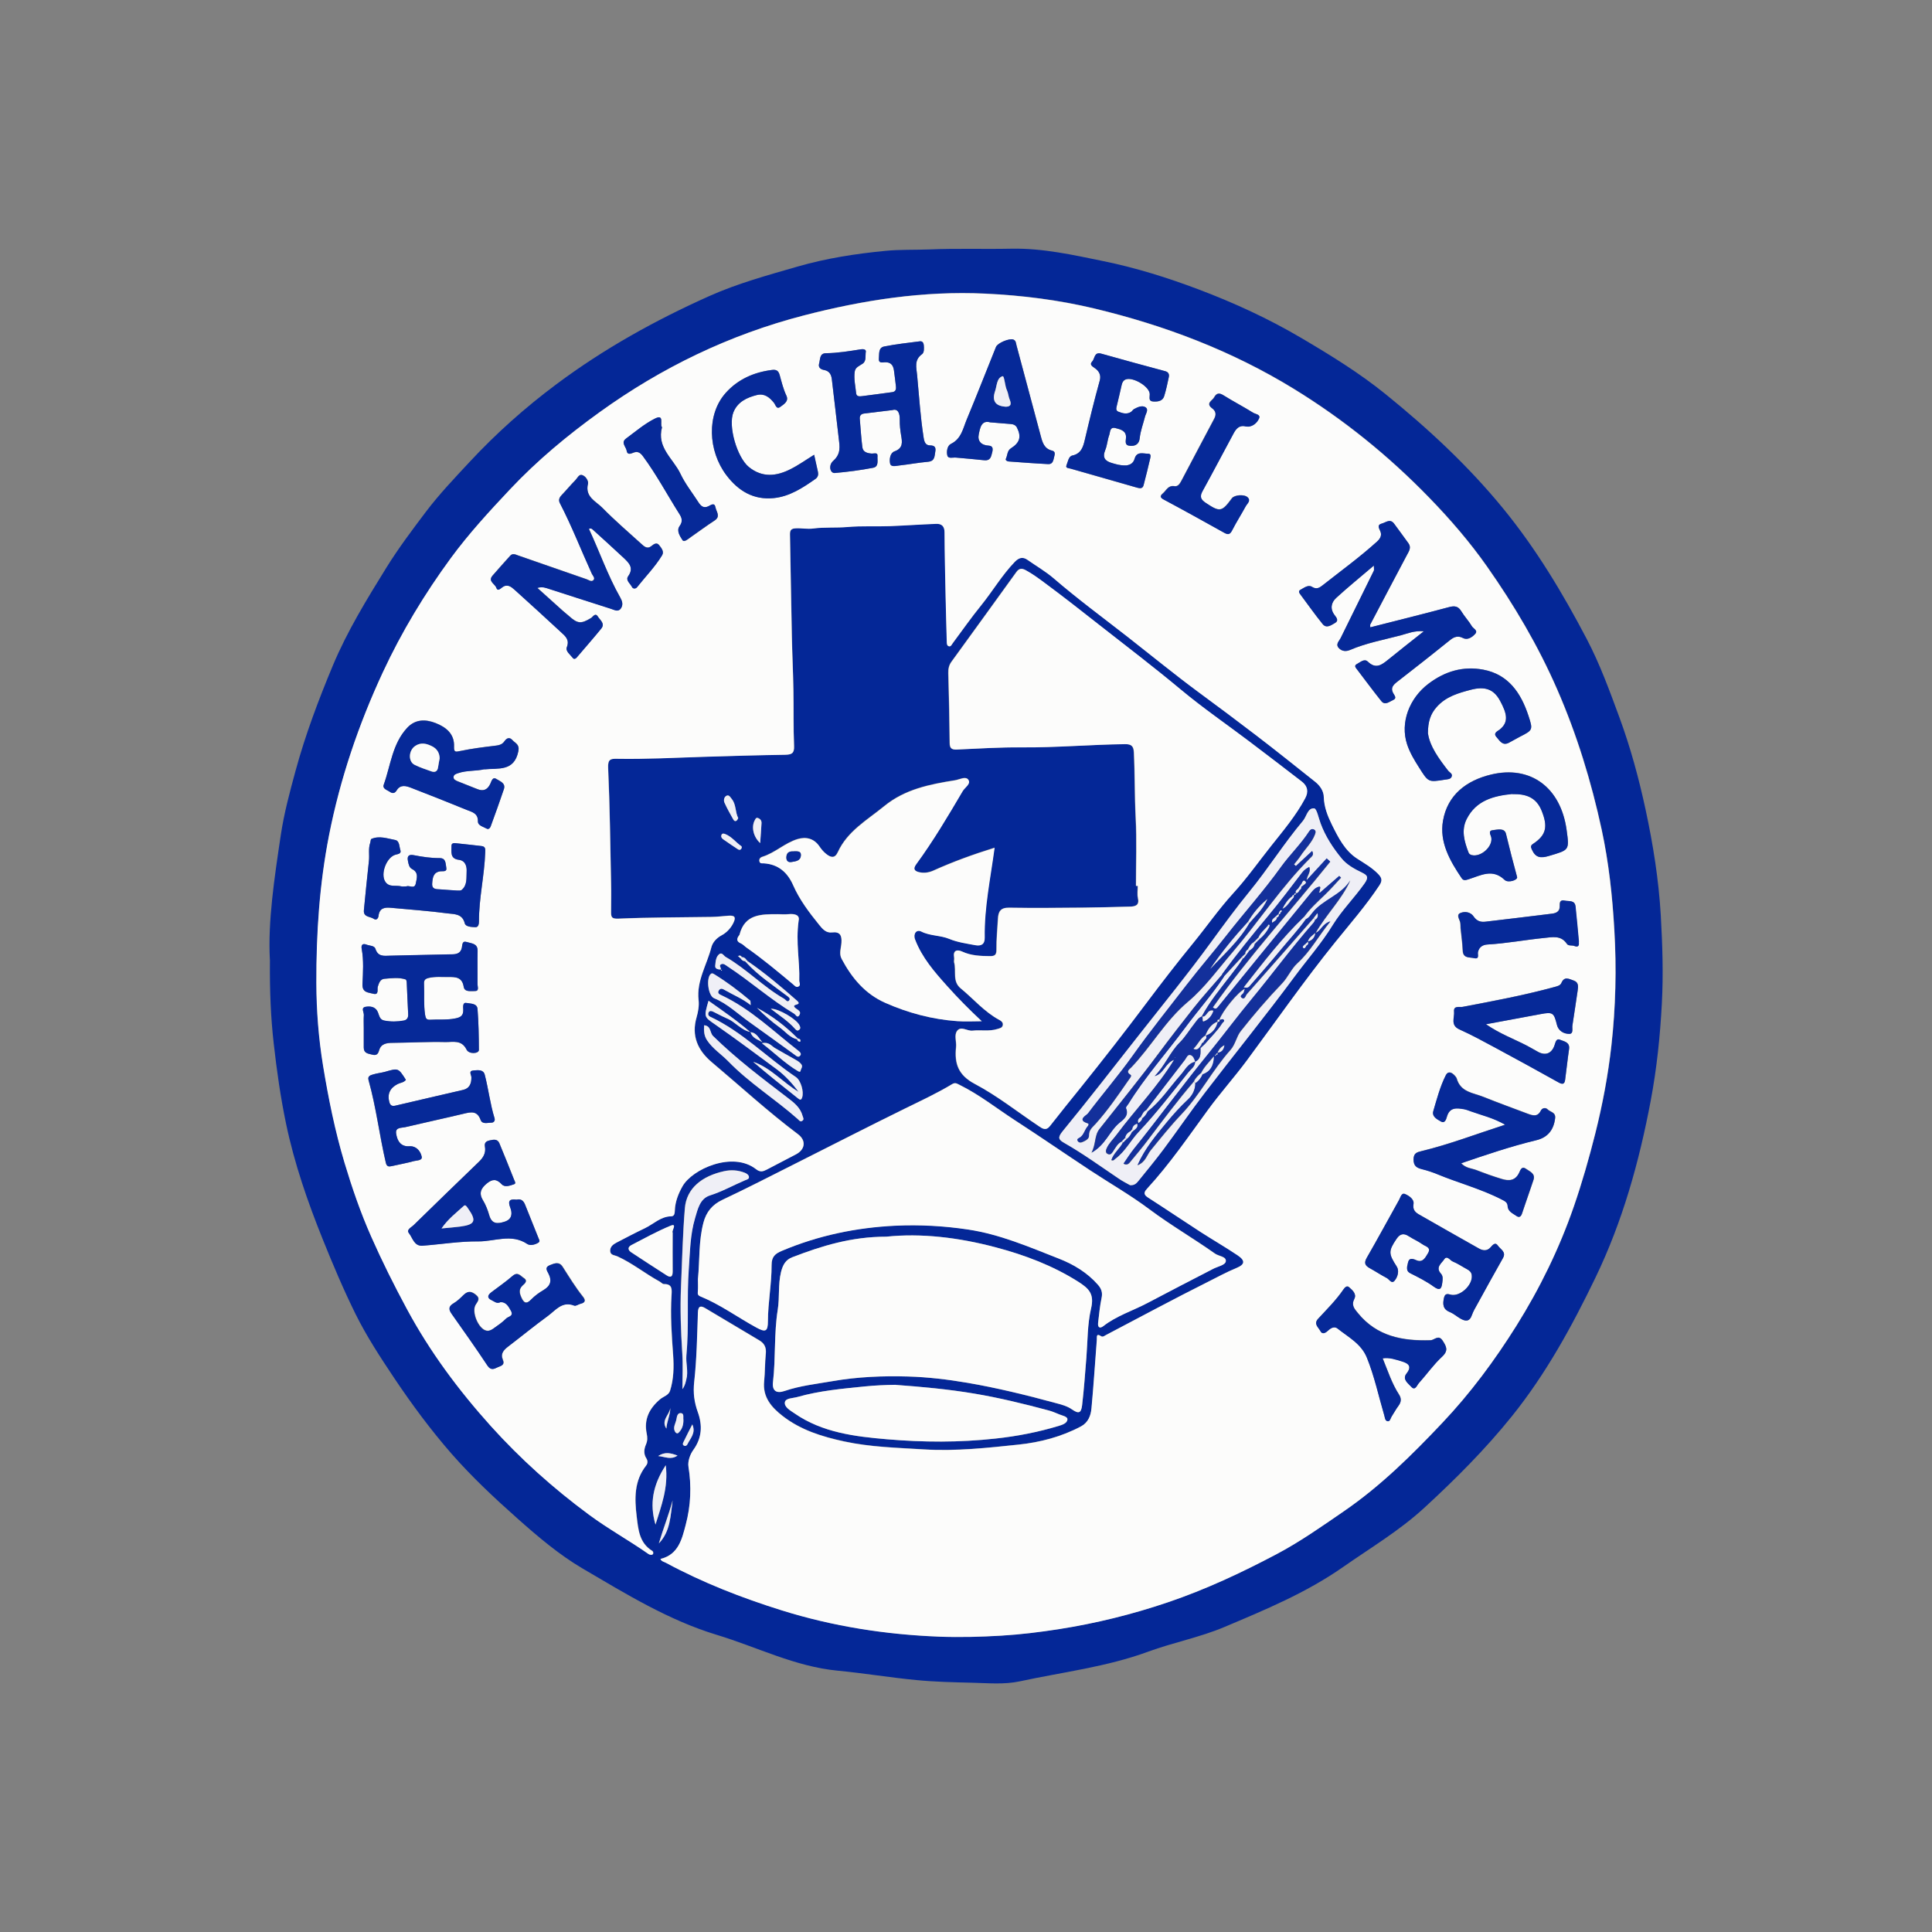 <?xml version="1.0" encoding="UTF-8"?> <svg xmlns="http://www.w3.org/2000/svg" id="Layer_2" data-name="Layer 2" viewBox="0 0 269.33 269.33"><rect x="0" y="0" width="269.33" height="269.33" fill="#808080" stroke="none"/><defs><style> .cls-1 { fill: #fcfcfb; } .cls-1, .cls-2, .cls-3, .cls-4, .cls-5, .cls-6 { stroke-width: 0px; } .cls-2 { fill: #062998; } .cls-3 { fill: none; } .cls-4 { fill: #efeff6; } .cls-5 { fill: #042797; } .cls-6 { fill: #13309b; } </style></defs><g id="Layer_2-2" data-name="Layer 2"><path class="cls-3" d="m2.22,0h221.63c25.1,0,45.48,20.38,45.48,45.48v223.85H45.48c-25.1,0-45.48-20.38-45.48-45.48V2.22C0,1,1,0,2.22,0Z"></path><g><path class="cls-5" d="m37.62,133.75c-.28-5.28.62-11.3,1.52-17.31.45-3.03,1.25-6.01,2.06-8.98,1.37-5.03,3.2-9.89,5.2-14.68,2.01-4.81,4.75-9.26,7.49-13.69,1.67-2.69,3.58-5.22,5.48-7.74,1.86-2.46,4-4.7,6.1-6.96,3.69-3.97,7.72-7.56,12.06-10.8,6.63-4.96,13.84-8.96,21.38-12.33,3.94-1.76,8.13-2.9,12.28-4.1,4.02-1.16,8.11-1.79,12.25-2.19,2.04-.2,4.12-.12,6.17-.2,3.79-.16,7.57-.02,11.36-.1,4.36-.09,8.59.86,12.83,1.73,4.52.92,8.92,2.3,13.22,3.92,4.96,1.87,9.78,4.08,14.36,6.78,4.07,2.4,8.1,4.87,11.79,7.86,5.94,4.81,11.51,9.98,16.37,15.92,4.6,5.62,8.29,11.78,11.65,18.18,1.84,3.51,3.19,7.22,4.56,10.94,1.55,4.21,2.72,8.53,3.66,12.9,1.04,4.84,1.82,9.73,2.11,14.69.23,4.1.37,8.19.15,12.29-.24,4.57-.71,9.1-1.56,13.6-1.61,8.53-3.93,16.84-7.72,24.68-3.27,6.77-6.86,13.33-11.6,19.24-3.72,4.63-7.88,8.79-12.24,12.8-3.48,3.2-7.5,5.58-11.33,8.26-5.14,3.59-10.86,5.96-16.55,8.36-3.41,1.44-7.12,2.15-10.61,3.43-5.79,2.13-11.89,2.84-17.86,4.13-2.21.48-4.48.25-6.72.2-2.58-.06-5.17-.12-7.74-.37-3.66-.35-7.3-.96-10.97-1.31-5.95-.57-11.24-3.3-16.84-4.99-6.73-2.04-12.67-5.71-18.66-9.22-3.31-1.94-6.27-4.46-9.15-7.02-3.21-2.85-6.34-5.78-9.17-9.01-2.9-3.32-5.52-6.86-7.98-10.53-1.94-2.9-3.86-5.83-5.4-8.94-1.68-3.4-3.16-6.9-4.58-10.43-2.11-5.24-3.95-10.56-5.11-16.1-.77-3.7-1.3-7.42-1.72-11.18-.41-3.62-.57-7.24-.53-11.71Zm65.26-.46v-.07s-.02.04-.02.04c.13.12.26.24.4.36.14.21.32.37.59.37.08.08.16.16.25.24,1.63,1.77,3.64,3.09,5.54,4.53.25.19.63.39.37.71-.25.31-.46-.11-.68-.24-2.92-1.66-5.23-4.16-8.15-5.83-.29-.17-.52-.69-.9-.4-.5.39-.51,1.07-.57,1.64-.04.42.41.52.8.51.02.08-.02.27.15.08l-.17-.06c.1-.25-.34-.56.04-.75.33-.17.6.1.87.27,3.19,2.09,6.03,4.65,9.31,6.61.22.13.44.69.73.21.37-.61-.38-.77-.65-1.09-.45-.54,1.14-.22.31-.94-2.2-1.93-4.43-3.81-6.83-5.47-.06-.06-.13-.12-.19-.19-.16-.22-.34-.41-.64-.39-.14-.22-.31-.29-.55-.15Zm8.25,11.59c.02.24.2.31.4.34.01,0,.05-.06.05-.1.04-.27-.17-.31-.36-.36-1.7-1.7-3.58-3.16-5.7-4.27,1,1,2.04,1.93,3.17,2.73.8.57,1.4,1.44,2.44,1.65Zm-6.5-1.01c.24.87,1.04,1.03,1.66,1.42-.51-.53-.8-1.35-1.68-1.4-1.82-1.59-3.82-2.96-5.83-4.38-.67,2.32-.61,2.23.91,3.3,2.91,2.03,5.76,4.16,8.62,6.27,1.17.87,2.14,1.95,3.03,3.13-2.19-1.3-3.87-3.36-6.34-4.19,2.04,1.76,4.14,3.42,6.23,5.08.27.21.46.33.6-.11.27-.8-.19-2.38-.87-2.84-4.04-2.72-7.46-6.32-11.94-8.41-.26-.12-.34-.36-.23-.6.13-.28.4-.22.63-.11.65.31,1.28.67,1.94.95,1.18.49,1.97,1.64,3.28,1.89Zm-12.54,73.45c.14.34.49.38.77.53,5.14,2.77,10.56,4.87,16.12,6.62,7.16,2.24,14.5,3.38,21.98,3.67,2.88.11,5.76.03,8.64-.14,2.69-.16,5.35-.48,8-.9,5.18-.81,10.25-2.06,15.23-3.75,5.27-1.79,10.27-4.13,15.15-6.71,3.28-1.74,6.35-3.9,9.42-6.01,5.08-3.5,9.44-7.81,13.67-12.28,3.94-4.17,7.32-8.73,10.34-13.55,3.27-5.22,5.98-10.77,8-16.61,1.16-3.35,2.13-6.76,3-10.21,1.02-4.04,1.78-8.11,2.24-12.23.6-5.36.73-10.75.41-16.15-.27-4.69-.78-9.35-1.76-13.94-1.45-6.72-3.46-13.28-6.22-19.6-2.64-6.05-5.98-11.7-9.76-17.09-2.4-3.42-5.14-6.59-8.05-9.59-5.66-5.83-11.94-10.92-18.88-15.18-8.64-5.3-18-8.85-27.83-11.21-4.99-1.19-10.08-1.83-15.2-2.07-8.61-.41-17.03.9-25.33,3.05-10.33,2.68-19.79,7.25-28.43,13.48-4.47,3.22-8.7,6.73-12.49,10.76-2.89,3.07-5.75,6.18-8.24,9.57-3.66,4.99-6.86,10.29-9.47,15.9-3.38,7.27-5.95,14.82-7.51,22.73-1.34,6.82-1.8,13.7-1.77,20.61.01,3.84.31,7.69.93,11.5.75,4.58,1.66,9.12,3,13.57,1.05,3.49,2.23,6.93,3.71,10.27,1.52,3.45,3.2,6.8,4.99,10.12,3.2,5.94,7.2,11.31,11.68,16.29,4.12,4.57,8.7,8.68,13.67,12.35,2.68,1.98,5.6,3.59,8.32,5.5.14.1.42.15.54.08.2-.12.14-.42-.03-.52-1.81-1.12-1.94-2.99-2.16-4.81-.3-2.49-.36-4.94,1.31-7.07.26-.33.24-.69.04-1.01-.42-.65-.32-1.32-.05-1.95.22-.51.21-.96.1-1.5-.41-1.97.34-3.5,1.86-4.79.47-.4,1.2-.55,1.4-1.21.51-1.62.54-3.32.42-4.98-.2-2.77-.4-5.54-.22-8.32.05-.81.12-1.57-1.06-1.55-.2,0-.4-.25-.61-.36-2-1.09-3.78-2.55-5.87-3.5-.37-.17-.96-.15-1.01-.71-.05-.6.37-.95.86-1.2,1.32-.68,2.64-1.38,3.98-2.02,1.21-.58,2.2-1.64,3.68-1.66.43,0,.47-.43.49-.81.04-1.22.51-2.37,1.07-3.37,1.36-2.41,7-4.93,10.25-2.39.58.45.98.33,1.5.06,1.34-.71,2.69-1.41,4.04-2.11,1.32-.68,1.48-1.94.31-2.82-4.18-3.14-8.02-6.68-12.01-10.03-1.95-1.64-2.89-3.68-2.12-6.3.22-.76.36-1.61.27-2.38-.31-2.68,1.16-4.9,1.78-7.34.16-.64.66-1.26,1.43-1.68.58-.31,1.2-.89,1.57-1.59.39-.75.46-1.23-.62-1.14-.8.06-1.6.16-2.4.17-4.31.07-8.62.05-12.92.24-1,.04-1.05-.25-1.04-.97.01-1.31.04-2.62,0-3.92-.11-5.38-.17-10.76-.41-16.14-.05-1.21.36-1.28,1.24-1.26,4.01.07,8.01-.14,12.01-.27,3.81-.12,7.63-.23,11.44-.29.9-.02,1.28-.18,1.23-1.23-.11-2.59-.04-5.2-.09-7.79-.05-2.53-.17-5.05-.22-7.58-.1-4.7-.17-9.41-.26-14.11-.01-.6.17-.82.83-.86.8-.04,1.58.13,2.4.03,1.59-.21,3.2-.07,4.81-.21,1.94-.17,3.9-.05,5.85-.12,2.17-.08,4.33-.24,6.5-.32.75-.03,1.15.33,1.16,1.18.02,3.02.09,6.04.15,9.07.04,2.04.11,4.08.16,6.12,0,.28,0,.62.31.7.26.07.38-.24.52-.43,1.31-1.75,2.56-3.55,3.94-5.25,1.62-1.99,2.91-4.23,4.71-6.09.57-.59,1.1-.75,1.79-.27,1.22.85,2.52,1.6,3.63,2.56,3.34,2.88,6.89,5.49,10.36,8.2,3.27,2.56,6.47,5.19,9.82,7.66,2.7,1.99,5.4,4,8.06,6.04,2.77,2.12,5.49,4.3,8.22,6.47.68.54,1.18,1.27,1.2,2.13.04,1.4.53,2.65,1.13,3.85.89,1.8,1.8,3.63,3.55,4.75,1.01.65,2.03,1.23,2.88,2.1.55.56.63.94.19,1.61-1.87,2.81-4.08,5.35-6.19,7.96-4.3,5.33-8.21,10.95-12.28,16.44-1.74,2.35-3.71,4.54-5.43,6.9-2.71,3.72-5.31,7.52-8.44,10.93-.36.39-.68.79.03,1.25,2.46,1.58,4.88,3.22,7.34,4.81,1.72,1.11,3.49,2.14,5.19,3.27,1.12.75,1.05,1.28-.17,1.79-1.34.55-2.61,1.25-3.89,1.89-4.8,2.41-9.53,4.96-14.29,7.45-.21.11-.43.31-.66.16-.74-.48-.57.14-.6.48-.25,3.2-.45,6.4-.75,9.59-.09,1-.46,1.96-1.44,2.49-2.73,1.46-5.74,2.24-8.72,2.55-4.36.46-8.76.94-13.19.67-3.73-.23-7.46-.32-11.12-1.11-3.06-.66-6.05-1.58-8.57-3.54-1.56-1.21-2.81-2.62-2.59-4.84.13-1.27.1-2.56.23-3.84.09-.87-.18-1.45-.92-1.88-2.51-1.49-5.01-3-7.52-4.48-.63-.37-.98-.32-1.02.59-.11,3.24-.17,6.49-.52,9.71-.17,1.51.02,2.81.51,4.2.65,1.81.59,3.58-.63,5.26-.46.63-.8,1.6-.68,2.33.45,2.74.32,5.48-.38,8.1-.51,1.93-1,4.16-3.5,4.76Zm66.28-93.83c.07,0,.14,0,.21,0,0,.56-.1,1.14.02,1.68.23,1.01-.31,1.19-1.1,1.21-2.13.05-4.26.12-6.4.14-3.49.03-6.98.07-10.47.01-1.17-.02-1.48.54-1.54,1.51-.08,1.44-.23,2.89-.21,4.33,0,.74-.23.91-.88.91-1.33-.02-2.64-.06-3.89-.63-.72-.33-1.31-.17-1.13.83.04.24-.05.49,0,.68.34,1.2-.29,2.63.92,3.62,1.79,1.46,3.3,3.27,5.37,4.39.29.15.57.36.49.75-.08.38-.45.42-.75.52-1.14.37-2.32.1-3.47.23-.74.09-1.61-.69-2.15.04-.44.6-.05,1.49-.14,2.25-.25,2.28.28,3.91,2.62,5.14,3.13,1.66,5.95,3.91,8.92,5.89.5.33.99.69,1.54-.02,1.45-1.86,2.94-3.69,4.42-5.53,3.03-3.78,6.01-7.59,8.91-11.46,2.16-2.88,4.36-5.74,6.64-8.52,1.87-2.29,3.56-4.72,5.56-6.92,1.91-2.09,3.55-4.42,5.32-6.64,1.69-2.13,3.45-4.21,4.74-6.63.49-.91.32-1.7-.47-2.32-2.41-1.87-4.83-3.72-7.26-5.55-3.19-2.42-6.5-4.69-9.58-7.25-3.72-3.1-7.56-6.03-11.36-9.01-2.54-1.99-5.09-4-7.7-5.93-.84-.62-1.67-1.23-2.59-1.73-.54-.29-.92-.29-1.32.28-2.99,4.17-6.02,8.32-9.03,12.48-.34.47-.46,1-.44,1.59.09,3.24.17,6.49.19,9.73,0,.78.31.95,1.01.92,3-.13,6.01-.32,9.01-.3,4.81.04,9.61-.39,14.41-.45.88-.01,1.2.25,1.25,1.14.15,3.04.1,6.08.25,9.13.16,3.15.04,6.32.04,9.48Zm-61.07,54.75c0,.63.04,1.2-.01,1.76-.03.36-.03.56.38.72,2.76,1.13,5.16,2.91,7.76,4.32,1.28.7,1.63.59,1.63-.9.01-2.62.52-5.2.51-7.8,0-1.18.5-1.59,1.45-1.99,5.07-2.14,10.36-3.24,15.85-3.5,3.38-.16,6.72.03,10.06.53,4.45.66,8.53,2.43,12.66,4.05,2.06.81,3.96,1.95,5.47,3.65.5.57.68,1.1.51,1.86-.24,1.13-.34,2.29-.48,3.43-.08.66.23.87.74.47,1.85-1.45,4.1-2.13,6.14-3.21,3.05-1.61,6.1-3.2,9.17-4.77.63-.32,1.67-.52,1.75-1.03.11-.69-.98-.71-1.51-1.09-2.99-2.12-6.17-3.95-9.12-6.16-2.65-1.98-5.55-3.64-8.32-5.47-3.5-2.31-6.96-4.68-10.47-6.97-2.55-1.66-4.95-3.57-7.7-4.92-.37-.18-.59-.37-1.05-.09-2.11,1.28-4.36,2.31-6.57,3.4-5.11,2.51-10.18,5.11-15.27,7.67-3.38,1.7-6.73,3.44-10.15,5.04-1.45.68-2.28,1.71-2.66,3.19-.68,2.58-.5,5.24-.76,7.8Zm26.24-5.84c-4.86,0-9.01,1.29-13.08,2.86-.92.35-1.32,1.03-1.58,2.06-.43,1.76-.18,3.53-.46,5.27-.54,3.33-.27,6.71-.66,10.06-.14,1.21.45,1.66,1.61,1.26,2.18-.74,4.44-.98,6.68-1.37,3.5-.61,7.02-.75,10.52-.65,2.76.08,5.53.4,8.3.88,4.15.71,8.21,1.72,12.26,2.81.79.21,1.62.41,2.33.91.92.64,1.26.49,1.39-.58.27-2.23.42-4.47.6-6.7.18-2.27.13-4.57.65-6.8.47-2.03-.29-2.78-1.8-3.74-3.57-2.26-7.51-3.74-11.58-4.81-5.12-1.35-10.32-1.97-15.18-1.46Zm15.11-54.25c-2.99.93-5.8,1.95-8.53,3.18-.67.3-1.33.39-1.99.24-.54-.12-.97-.39-.44-1.1,2.39-3.26,4.45-6.73,6.49-10.21.31-.53,1.19-1.01.78-1.59-.36-.52-1.21-.02-1.83.08-3.53.56-7,1.24-9.89,3.61-2.37,1.94-5.12,3.46-6.47,6.42-.42.91-.99.75-1.63.23-.38-.31-.68-.67-.95-1.07-.73-1.06-1.82-1.35-3.02-.99-1.79.54-3.14,1.92-4.92,2.47-.29.09-.48.32-.4.65.08.32.37.25.59.26,2.04.12,3.33,1.27,4.11,3.06.9,2.05,2.23,3.8,3.62,5.51.45.55.94,1.16,1.79,1.06,1.13-.14,1.39.45,1.32,1.44-.05.75-.37,1.51.03,2.26,1.41,2.64,3.24,4.85,6.06,6.11,3.21,1.43,6.56,2.32,10.06,2.56,1.13.08,2.28.01,3.41.01-1.74-1.62-3.33-3.23-4.84-4.92-1.76-1.96-3.5-3.96-4.46-6.48-.3-.78.19-1.44.87-1.1,1.25.63,2.65.5,3.92,1.03,1.13.47,2.39.64,3.61.87.78.15,1.33-.09,1.31-1.07-.08-4.18.8-8.26,1.38-12.54Zm18.9,47.07c.63.04.9-.3,1.15-.6,1.18-1.46,2.38-2.9,3.5-4.41,1.93-2.6,3.76-5.27,5.73-7.84,4.16-5.43,8.48-10.75,12.55-16.25,1.76-2.39,3.73-4.61,5.31-7.18,1.25-2.04,3.02-3.79,4.43-5.79.62-.87.37-1.15-.37-1.51-1.04-.51-2.11-1.1-2.82-1.96-1.21-1.47-2.27-3.08-2.94-4.9-.28-.74-.53-2.06-.89-2.09-.92-.09-1.05,1.12-1.57,1.74-2.64,3.16-4.83,6.66-7.45,9.85-1.84,2.25-3.59,4.64-5.32,7.01-3.25,4.46-6.74,8.73-10.15,13.07-3.51,4.47-6.99,8.95-10.59,13.35-.73.89-.55,1.17.27,1.64,2.62,1.49,5.05,3.26,7.54,4.94.56.38,1.16.67,1.62.94Zm-32.71,27.83c-1.41.02-2.81.08-4.21.22-3.18.32-6.37.6-9.46,1.48-.63.18-1.65.14-1.74.74-.1.66.76,1.13,1.36,1.55,3.87,2.68,8.43,3.22,12.88,3.6,5.02.43,10.09.46,15.14-.1,2.98-.33,5.9-.89,8.76-1.75.49-.15,1.23-.37,1.25-.94,0-.38-.73-.51-1.17-.69-.48-.2-.96-.41-1.46-.54-3.43-.92-6.87-1.76-10.38-2.35-3.64-.61-7.28-.95-10.94-1.21Zm-13.52-64.68c.22-.78-.41-1.05-1.46-.95-.48.05-.96,0-1.44,0-2.29,0-4.61-.03-5.33,2.87,0,.04-.05.06-.07.1-.36.48-.35.85.28,1.11.28.12.5.39.76.57,2.26,1.58,4.38,3.36,6.49,5.12.2.16.41.47.72.33.43-.18.14-.57.15-.85.1-2.63-.51-5.24-.09-8.32Zm-16.18,65.25c.38-.58.42-.96.52-1.33.32-1.13-.09-2.24.01-3.34.38-4.04.04-8.1.34-12.14.17-2.34.19-4.72.87-7,.37-1.24.66-2.73,2.08-3.17,1.71-.54,3.24-1.4,4.86-2.1.26-.11.61-.16.57-.49-.03-.26-.3-.46-.58-.57-.95-.38-1.92-.44-2.92-.21-3,.67-5.19,2.33-5.43,5.16-.3,3.65-.39,7.32-.54,10.98-.13,3.08-.02,6.16.18,9.23.1,1.57.02,3.15.02,4.98Zm-1.38-21.81c-.12-.23.7-1.33-.27-.93-1.88.76-3.67,1.76-5.47,2.7-.52.27-.51.68-.01,1.01,1.63,1.08,3.27,2.15,4.92,3.2.6.38.86.19.85-.53-.02-1.81,0-3.63,0-5.44Zm4.39-28.88c-.05.76-.02,1.44.41,2.08.79,1.19,2,1.95,2.97,2.95,2.94,3.03,6.54,5.25,9.67,8.03.17.15.32.43.6.27.36-.2.13-.5.06-.75-.32-1.16-1.25-1.86-2.13-2.53-3.56-2.72-7.12-5.41-10.33-8.56-.48-.47-.25-1.41-1.25-1.5Zm6.5-2.82c-.04-.36,0-.57-.08-.64-1.59-1.35-3.25-2.6-5.04-3.69-.2-.12-.34-.14-.51.05-.58.68-.28,2.99.53,3.32,1.86.76,3.28,2.15,4.87,3.29,2.12,1.51,4.23,3.05,6.34,4.57.25.18.53.49.81.11.13-.17.06-.38-.19-.58-3.5-2.72-6.69-5.87-10.77-7.79-.25-.12-.67-.28-.4-.69.27-.4.56-.2.92,0,1.13.65,2.35,1.12,3.52,2.05Zm-13.27,72.42c.81-2.61,1.82-5.18,1.43-8.27-1.79,2.73-2.29,5.39-1.43,8.27Zm14.84-67.1c1.77,1.36,3.22,2.81,5,3.87.14.08.34.18.38-.03.05-.3.36-.57.11-.91-.22-.3-.53-.48-.85-.66-.95-.52-1.88-1.07-2.82-1.6-.49-.28-.83-.9-1.82-.68Zm-14.38,69.72c1.64-1.7,1.62-3.89,1.92-5.99-.55,2.03-1.33,3.98-1.92,5.99Zm11.07-101.1c-.44-.88-.28-1.89-.88-2.64-.19-.24-.38-.64-.73-.49-.36.16-.45.63-.31.96.35.8.79,1.56,1.22,2.33.08.14.25.36.47.19.11-.08.17-.24.23-.34Zm3.06,3.48c.07-1.06.15-1.92.19-2.79.02-.36-.19-.62-.53-.72-.25-.07-.34.18-.42.34-.49.9-.21,2.28.77,3.17Zm1.47,23.09c1.25.97,2.43,1.73,3.37,2.78.16.18.32.38.59.15.24-.2.15-.4.04-.63-.38-.83-2.9-2.35-4-2.3Zm-12.17,57.29c-.06-.33.13-.85-.32-.91-.5-.07-.59.49-.65.84-.1.6-.58,1.18-.14,1.82.1.14.28.21.41.09.53-.49.71-1.13.7-1.83Zm8.12-79.72c-.02-.08,0-.2-.05-.23-.77-.53-1.34-1.33-2.24-1.69-.2-.08-.41-.13-.52.08-.13.25,0,.49.2.63.67.48,1.36.94,2.05,1.39.25.16.45.11.55-.18Zm-6.88,80.37c-.44.86-.84,1.63-1.21,2.41-.07.15-.2.38,0,.53.21.15.43.02.51-.14.4-.85,1.24-1.59.69-2.8Zm-3.07-2.31c-.1.99-1.34,1.73-.55,2.9.06-1,.55-1.9.55-2.9Zm-1.69,6.73c.97.09,1.78.57,2.7-.07-.92-.33-1.73-.57-2.7.07Z"></path><path class="cls-1" d="m92.09,217.32c2.51-.6,2.99-2.83,3.5-4.76.7-2.62.83-5.35.38-8.1-.12-.73.23-1.71.68-2.33,1.22-1.68,1.28-3.45.63-5.26-.5-1.39-.68-2.69-.51-4.2.36-3.22.41-6.47.52-9.71.03-.91.39-.96,1.02-.59,2.51,1.48,5.01,3,7.52,4.48.74.44,1.01,1.01.92,1.88-.13,1.27-.1,2.56-.23,3.84-.23,2.21,1.03,3.63,2.59,4.84,2.52,1.96,5.51,2.88,8.57,3.54,3.66.79,7.39.88,11.12,1.11,4.44.27,8.83-.21,13.19-.67,2.98-.31,5.99-1.09,8.72-2.55.98-.53,1.35-1.49,1.44-2.49.3-3.19.5-6.39.75-9.59.03-.34-.14-.96.6-.48.23.15.46-.05.66-.16,4.76-2.5,9.49-5.05,14.29-7.45,1.28-.64,2.55-1.34,3.89-1.89,1.22-.5,1.29-1.04.17-1.79-1.7-1.14-3.47-2.16-5.19-3.27-2.45-1.59-4.88-3.23-7.34-4.81-.71-.46-.39-.86-.03-1.25,3.12-3.4,5.72-7.21,8.44-10.93,1.72-2.36,3.69-4.55,5.43-6.9,4.07-5.49,7.98-11.11,12.28-16.44,2.11-2.61,4.33-5.15,6.19-7.96.44-.67.36-1.05-.19-1.61-.85-.87-1.87-1.45-2.88-2.1-1.75-1.12-2.66-2.96-3.55-4.75-.59-1.2-1.09-2.45-1.13-3.85-.02-.86-.53-1.59-1.2-2.13-2.73-2.17-5.45-4.35-8.22-6.47-2.66-2.04-5.36-4.05-8.06-6.04-3.34-2.47-6.55-5.1-9.82-7.66-3.47-2.71-7.02-5.32-10.36-8.2-1.12-.96-2.42-1.71-3.63-2.56-.68-.48-1.21-.32-1.79.27-1.79,1.86-3.09,4.09-4.71,6.09-1.38,1.7-2.63,3.49-3.94,5.25-.14.19-.26.5-.52.43-.32-.08-.3-.42-.31-.7-.05-2.04-.12-4.08-.16-6.12-.06-3.02-.14-6.04-.15-9.07,0-.85-.41-1.21-1.16-1.18-2.17.08-4.33.24-6.5.32-1.95.07-3.91-.05-5.85.12-1.61.14-3.22,0-4.81.21-.81.11-1.6-.07-2.4-.03-.66.03-.84.25-.83.86.09,4.7.16,9.41.26,14.11.05,2.53.18,5.05.22,7.58.05,2.6-.02,5.2.09,7.79.05,1.04-.34,1.21-1.23,1.23-3.82.06-7.63.17-11.44.29-4,.13-8,.34-12.01.27-.88-.02-1.3.06-1.24,1.26.24,5.37.3,10.76.41,16.14.03,1.31,0,2.62,0,3.92,0,.72.04,1.02,1.04.97,4.3-.19,8.61-.17,12.92-.24.8-.01,1.6-.11,2.4-.17,1.08-.09,1.01.39.62,1.14-.37.71-.98,1.28-1.57,1.59-.77.41-1.27,1.04-1.43,1.68-.62,2.43-2.08,4.66-1.78,7.34.09.78-.05,1.62-.27,2.38-.77,2.62.16,4.65,2.12,6.3,3.99,3.36,7.83,6.89,12.01,10.03,1.17.88,1.01,2.14-.31,2.82-1.35.7-2.7,1.4-4.04,2.11-.52.27-.92.4-1.5-.06-3.26-2.54-8.89-.02-10.25,2.39-.57,1-1.03,2.15-1.07,3.37-.01.38-.05.8-.49.81-1.48.02-2.47,1.08-3.68,1.66-1.34.64-2.66,1.33-3.98,2.02-.48.25-.91.6-.86,1.2.05.57.64.54,1.01.71,2.09.95,3.87,2.41,5.87,3.5.21.12.41.37.61.36,1.18-.02,1.11.74,1.06,1.55-.18,2.78.02,5.55.22,8.32.12,1.66.09,3.35-.42,4.98-.2.66-.93.81-1.4,1.21-1.52,1.29-2.27,2.82-1.86,4.79.11.54.12.98-.1,1.5-.27.63-.37,1.3.05,1.95.2.32.22.68-.04,1.01-1.67,2.13-1.61,4.58-1.31,7.07.22,1.82.35,3.69,2.16,4.81.16.1.23.4.03.52-.12.07-.4.02-.54-.08-2.72-1.91-5.64-3.51-8.32-5.5-4.97-3.67-9.55-7.78-13.67-12.35-4.48-4.98-8.48-10.35-11.68-16.29-1.79-3.32-3.47-6.68-4.99-10.12-1.48-3.34-2.66-6.78-3.71-10.27-1.33-4.45-2.25-8.99-3-13.57-.62-3.81-.92-7.66-.93-11.5-.02-6.91.43-13.79,1.77-20.61,1.56-7.91,4.13-15.46,7.51-22.73,2.61-5.61,5.81-10.91,9.47-15.9,2.49-3.39,5.35-6.5,8.24-9.57,3.79-4.03,8.02-7.54,12.49-10.76,8.64-6.23,18.1-10.8,28.43-13.48,8.3-2.15,16.72-3.46,25.33-3.05,5.13.24,10.21.88,15.2,2.07,9.83,2.35,19.18,5.9,27.83,11.21,6.94,4.26,13.22,9.34,18.88,15.18,2.91,3,5.64,6.16,8.05,9.59,3.79,5.39,7.12,11.04,9.76,17.09,2.76,6.32,4.77,12.88,6.22,19.6.99,4.58,1.49,9.24,1.76,13.94.32,5.4.19,10.79-.41,16.15-.46,4.11-1.23,8.19-2.24,12.23-.87,3.45-1.84,6.86-3,10.21-2.02,5.84-4.73,11.39-8,16.61-3.02,4.82-6.4,9.39-10.34,13.55-4.23,4.48-8.59,8.79-13.67,12.28-3.07,2.11-6.14,4.28-9.42,6.01-4.88,2.58-9.89,4.93-15.15,6.71-4.98,1.69-10.05,2.94-15.23,3.75-2.65.41-5.31.74-8,.9-2.88.17-5.76.25-8.64.14-7.48-.29-14.82-1.43-21.98-3.67-5.57-1.74-10.98-3.85-16.12-6.62-.27-.15-.62-.19-.77-.53Zm98.93-129.87c0-.23-.03-.32,0-.38,1.7-3.23,3.39-6.45,5.1-9.67.29-.54.66-1.04.23-1.65-.65-.92-1.33-1.81-1.99-2.72-.56-.77-1.16-.19-1.72-.04-.66.17-.45.58-.24,1.02.28.59.04,1.06-.43,1.49-2.41,2.18-5.04,4.09-7.59,6.1-.42.33-.84.62-1.49.21-.53-.33-1.13.16-1.64.44-.21.11-.2.33-.05.52,1.05,1.41,2.07,2.86,3.18,4.23.54.67,1.21.15,1.73-.15.57-.32.18-.77-.07-1.11-.66-.88-.46-1.75.24-2.39,1.64-1.51,3.38-2.91,5.24-4.5,0,.41.05.59,0,.71-1.54,3.14-3.08,6.27-4.63,9.4-.22.45-.74.86-.25,1.39.43.46,1.01.5,1.57.26,2.26-.97,4.68-1.41,7.04-2.03.95-.25,1.9-.69,3.24-.57-1.81,1.44-3.41,2.68-4.98,3.96-.9.73-1.71,1.35-2.83.27-.49-.47-1.05.09-1.53.34-.26.14-.3.33-.1.58,1.17,1.53,2.31,3.08,3.51,4.58.52.65,1.12.08,1.63-.14.59-.26.21-.63.02-.98-.4-.74.04-1.16.58-1.58,2.36-1.84,4.73-3.69,7.06-5.57.66-.54,1.19-.98,2.13-.51.62.31,1.28-.15,1.68-.6.41-.47-.29-.73-.48-1.06-.42-.73-1.02-1.35-1.46-2.07-.43-.72-.93-.8-1.71-.59-3.62.97-7.26,1.87-10.99,2.82Zm-108.93-13.74c.29-.15.44,0,.58.13,1.43,1.3,2.86,2.59,4.27,3.91.74.7,1.47,1.39.63,2.56-.4.56.29,1,.52,1.48.14.3.53.29.72.05,1.17-1.48,2.51-2.83,3.49-4.45.33-.54-.12-1.03-.42-1.42-.31-.4-.7-.17-1.05.12-.61.51-1.05.05-1.46-.32-1.82-1.65-3.68-3.25-5.4-5-.9-.91-2.46-1.52-2-3.36.09-.36-.3-1.06-.84-1.21-.43-.12-.64.42-.9.7-.68.69-1.29,1.43-1.96,2.13-.32.33-.44.68-.22,1.09,1.66,3.2,2.96,6.56,4.45,9.83.13.28.48.59.26.87-.28.36-.66.03-.99-.09-3.18-1.1-6.36-2.2-9.53-3.31-.39-.14-.77-.34-1.11.03-.83.91-1.65,1.84-2.46,2.77-.7.81.33,1.15.52,1.7.18.54.57.12.85-.08.7-.5,1.25-.04,1.71.37,2.18,1.96,4.34,3.95,6.5,5.94.59.54,1.17,1.03.77,2.05-.22.55.48,1.04.84,1.51.14.18.36.13.52-.05,1.15-1.34,2.31-2.67,3.43-4.04.59-.72-.16-1.19-.46-1.68-.37-.6-.7.04-.96.2-1.38.84-1.87.81-3.07-.28-.27-.24-.56-.45-.83-.7-1.17-1.04-2.33-2.1-3.58-3.22.71-.22,1.16-.01,1.61.13,2.89.92,5.76,1.87,8.65,2.78.45.14,1.03.52,1.42-.11.3-.49.15-.97-.13-1.47-1.74-3.06-2.88-6.39-4.37-9.58Zm42.3-16.54c.77-.24,1.07.39,1.04,1.37-.02.72.07,1.43.19,2.15.14.88.33,1.79-.92,2.23-.61.22-.73,1.11-.62,1.68.11.56.83.34,1.28.29,1.35-.14,2.68-.4,4.03-.52.94-.08.88-.77.99-1.38.11-.57-.03-.9-.73-.9-.63,0-.8-.49-.89-1.08-.45-2.89-.63-5.81-.91-8.72-.1-1.05-.44-2.11.69-2.92.3-.22.28-.81.24-1.27-.03-.33-.21-.56-.54-.52-1.66.22-3.33.4-4.97.72-.86.17-.68,1.06-.75,1.69-.07.68.48.52.84.51.81-.04,1.16.4,1.26,1.13.1.75.19,1.51.28,2.26.04.4-.04.72-.53.78-1.39.18-2.77.38-4.16.55-.34.04-.81.11-.86-.4-.1-1-.34-1.99-.2-3,.09-.65.67-.81,1.12-1.13.54-.39.34-1.1.43-1.67.05-.31-.36-.38-.66-.33-1.62.26-3.24.53-4.9.55-.91.01-.79.85-.95,1.43-.17.6.26.83.7.91.74.14.99.65,1.07,1.27.33,2.74.63,5.48.96,8.22.14,1.15.34,2.19-.75,3.16-.74.65-.44,1.77.21,1.71,1.79-.15,3.58-.39,5.34-.73.84-.16.56-1.06.61-1.63.05-.57-.52-.33-.83-.35-.61-.05-1.19-.21-1.28-.87-.18-1.31-.25-2.64-.36-3.96-.04-.44.16-.69.59-.75,1.19-.15,2.37-.29,3.94-.48Zm-73.68,86.23c0,.89,0,1.77,0,2.66,0,.79.62.83,1.16.97.51.14.81.01.97-.56.26-.96,1.05-1.07,1.91-1.08,2.45-.03,4.9-.17,7.35-.11,1.02.02,2.24-.36,2.94,1.05.33.68,1.73.58,1.72.05,0-1.91-.04-3.82-.19-5.71-.07-.82-1.01-.73-1.56-.84-.54-.11-.44.59-.43.93.03.83-.36,1.08-1.12,1.23-1.17.23-2.33.1-3.49.18-.5.03-.63-.16-.71-.69-.22-1.45-.08-2.89-.15-4.33-.02-.47.13-.69.65-.81.92-.22,1.84-.12,2.76-.13.97-.02,1.91,0,2.12,1.36.12.78.98.58,1.53.6.67.03.4-.58.4-.92.02-1.56-.02-3.12.01-4.67.02-1.08-.86-1.03-1.49-1.24-.7-.23-.63.41-.71.8-.17.73-.67.9-1.34.91-2.89.05-5.78.13-8.67.19-.83.02-1.68.18-2.03-.95-.15-.47-.81-.42-1.25-.59-.54-.21-.77.06-.67.58.31,1.64.19,3.29.11,4.93-.05,1.2.82,1.14,1.48,1.33.86.24.55-.62.65-.96.16-.54.35-1.07.92-1.12.99-.08,1.99-.23,2.97.09.09.03.14.28.15.43.07,1.46.12,2.93.2,4.4.03.48-.14.81-.6.9-.91.17-1.84.18-2.75,0-.68-.14-.68-.8-.93-1.28-.34-.67-1.07-.74-1.67-.63-.67.12-.21.74-.23,1.13-.04.64-.01,1.28-.01,1.92Zm152.96,18.76c3.55-1.21,6.99-2.38,10.52-3.23,1.55-.37,2.42-1.39,2.62-3.06.1-.85-.7-.86-1.07-1.25-.23-.24-.71-.23-.92.19-.45.91-1.14.69-1.84.43-2.06-.77-4.14-1.53-6.18-2.35-1.41-.57-3.18-.63-3.72-2.58-.05-.2-1.01-1.44-1.51-.43-.79,1.56-1.24,3.3-1.74,4.99-.23.77.53,1.14,1.05,1.44.59.34.75-.33.86-.7.39-1.29,1.35-1.17,2.33-1.01.35.06.69.19,1.03.32,1.5.54,3.07.89,4.75,1.85-4.08,1.32-7.77,2.74-11.62,3.67-.7.17-1.15.28-1.15,1.18,0,.91.44,1.17,1.18,1.35.73.19,1.46.43,2.16.71,3,1.24,6.16,2.06,9.05,3.57.39.2.69.37.72.85.04.77.71,1.02,1.22,1.38.38.27.63.14.79-.34.51-1.56,1.08-3.1,1.59-4.67.29-.9-.51-1.16-1.03-1.54-.61-.45-.8.19-.95.51-.53,1.15-1.43,1.2-2.43.9-1.19-.36-2.36-.78-3.52-1.23-.68-.27-1.5-.25-2.16-.98Zm-136.14-54.92c1.91-.2,4.16.36,4.74-2.54.19-.95-.43-1.1-.81-1.52-.41-.46-.81-.34-1.16.18-.32.46-.83.54-1.38.6-1.59.19-3.18.39-4.74.72-.68.15-.91.2-.88-.62.07-1.78-1.14-2.7-2.56-3.27-1.4-.55-2.85-.57-3.99.68-2.06,2.23-2.29,5.23-3.25,7.91-.21.58.5.74.87,1,.32.23.67.22.92-.19.53-.88,1.31-.65,2.03-.38,2.61,1.01,5.21,2.04,7.8,3.1.7.29,1.54.44,1.51,1.57-.01.6.76.75,1.22,1.02.25.15.47-.08.56-.31.62-1.73,1.26-3.45,1.84-5.19.29-.86-.57-1.11-1.03-1.41-.56-.38-.7.32-.87.68-.41.86-1,1.07-1.86.7-.88-.37-1.79-.69-2.67-1.06-.28-.12-.65-.26-.58-.66.05-.3.34-.39.63-.48,1.19-.41,2.47-.26,3.68-.55Zm143.3,3.45c1.84-.04,3.31.4,4.08,2.31.89,2.22.65,3.41-1.2,4.63-.36.23-.33.43-.16.79.51,1.13,1.19,1.24,2.37.89,2.86-.85,2.87-.76,2.47-3.64-.82-5.9-5.02-9.04-10.55-7.7-3.42.83-6.06,2.83-6.68,6.44-.52,2.99.97,5.59,2.61,8.01.25.38.57.26.96.14,1.67-.52,3.33-1.54,5.02.09.5.48,1.86.03,1.74-.4-.55-2-1.06-4.01-1.55-6.03-.21-.86-1.22-.57-1.85-.5-.71.08-.24.69-.19,1.06.18,1.26-1.47,2.73-2.74,2.41-.22-.06-.37-.16-.44-.36-.58-1.52-1.04-3.08-.27-4.64,1.31-2.63,3.76-3.27,6.39-3.52Zm-14.66,65.82c-.07.58.08.8.47,1,1.11.56,2.23,1.12,3.23,1.85.89.65,1.09.27,1.19-.54.05-.44.14-.91-.19-1.28-.8-.87.09-1.43.45-1.98.41-.62.83.14,1.2.29.7.29,1.33.73,2.01,1.09.34.18.59.41.64.81.19,1.39-1.69,3.12-3.01,2.71-.55-.17-.75,0-.86.46-.19.84-.19,1.58.81,1.98.51.2.95.59,1.43.88.71.42,1.32.53,1.66-.48.18-.53.48-1.01.75-1.5,1.18-2.14,2.35-4.28,3.56-6.41.51-.89-.34-1.22-.68-1.73-.39-.59-.75-.1-1.05.23-.51.55-1.09.45-1.63.14-2.76-1.55-5.51-3.12-8.26-4.69-.57-.32-.98-.66-.84-1.51.11-.65-.62-1.15-1.17-1.38-.51-.22-.64.46-.84.81-1.51,2.69-2.97,5.41-4.51,8.08-.41.72-.24,1.08.41,1.44.8.44,1.57.96,2.39,1.38.34.18.66.86,1.08.37.45-.53.67-1.4.31-1.96-1.15-1.79-1.2-2.16-.04-3.87.48-.71.99-.84,1.71-.37.64.42,1.35.72,1.97,1.16.38.27,1.2.39.7,1.22-.38.64-.75,1.37-1.65.95-1.2-.55-1.08.38-1.24.84ZM56.65,123.57c-.3,0-.51.04-.7,0-.74-.2-1.67.17-2.22-.62-.76-1.1.17-3.51,1.46-3.81.39-.09.78-.16.62-.64-.17-.5-.1-1.29-.74-1.4-1.08-.2-2.19-.62-3.3-.14-.11.05-.1.36-.16.54-.29.82-.08,1.68-.18,2.51-.26,2.28-.47,4.57-.7,6.86-.1,1.03.88.88,1.38,1.23.34.24.62-.04.66-.42.13-1.11.87-1.2,1.76-1.12,2.63.25,5.27.43,7.89.78.88.12,2.03.02,2.37,1.38.12.5.96.52,1.49.54.42.02.49-.47.49-.83,0-3.22.76-6.37.87-9.58.01-.4.09-.84-.51-.9-1.15-.13-2.3-.27-3.45-.38-.3-.03-.76-.11-.74.36.03.78-.27,1.78,1.03,1.94.94.12,1.12.96,1.08,1.63-.05.87.12,1.88-.68,2.56-.15.13-.47.1-.7.09-.76-.04-1.52-.1-2.28-.16-.56-.04-1.21.03-1.14-.84.06-.78.15-1.56,1.16-1.68.38-.04.94.12.8-.54-.11-.53-.02-1.31-.92-1.3-1.21,0-2.39-.17-3.57-.4-.57-.11-1.02-.04-.85.81.1.46.18.91.58,1.12.96.49.64,1.32.51,2.01-.17.85-.96.18-1.31.41Zm100.31-58.68c-.85.02-1.37-.17-1.91-.32-1-.28-1.41-.76-.97-1.83.27-.66.3-1.41.55-2.08.15-.41.05-1.2.9-.97.7.19,1.48.37,1.44,1.32-.03.54-.23,1.09.58,1.15.76.06,1.26-.29,1.33-1.06.1-1.04.49-2.01.74-3.01.11-.43.56-1.01.05-1.32-.47-.28-1.09,0-1.59.27-.17.09-.27.3-.44.41-.58.35-1.16.17-1.73-.05-.34-.13-.32-.42-.25-.71.24-1.01.49-2.02.71-3.03.07-.34.22-.61.54-.75.99-.42,3.35.97,3.37,2.04,0,.5-.21,1,.52,1.03.61.03,1.27-.05,1.49-.74.28-.87.46-1.78.65-2.68.08-.39-.06-.69-.51-.81-2.97-.8-5.94-1.6-8.9-2.44-1.03-.29-.89.71-1.28,1.1-.38.39-.05.64.35.9.59.39.93.96.71,1.75-.76,2.73-1.43,5.49-2.08,8.25-.21.89-.47,1.94-1.74,2.2-.53.11-.62.87-.82,1.37-.16.39.33.38.55.45,3.11.9,6.23,1.77,9.34,2.67.4.12.74.11.86-.35.32-1.24.63-2.48.92-3.73.06-.24.16-.66-.26-.66-.7,0-1.61-.39-1.91.7-.22.78-.84.88-1.21.94Zm-84.95,102.34c-.9-.11-1.26.1-.87,1.11.3.78.28,1.62-.78,1.96-.98.32-1.79.37-2.15-.89-.21-.73-.49-1.46-.88-2.1-.62-1.02-.24-1.69.56-2.35.76-.62,1.35-.64,2.06.13.43.47,1.14.19,1.7,0,.34-.11.12-.4.04-.6-.68-1.71-1.35-3.42-2.07-5.12-.26-.62-.79-.53-1.34-.4-.52.12-.78.33-.67.89.16.87-.24,1.52-.86,2.11-3.04,2.92-6.07,5.86-9.09,8.82-.31.3-1.05.62-.65,1.11.53.66.71,1.84,1.91,1.75,2.6-.2,5.19-.63,7.78-.6,2.25.02,4.59-1.13,6.81.36.38.25,1.02.13,1.51-.16.33-.19.15-.42.07-.62-.62-1.56-1.26-3.12-1.88-4.69-.22-.56-.57-.86-1.19-.71Zm66.07-108.35c1.06.08,1.94.15,2.81.23.37.03.7.13.89.51.64,1.27.4,2.1-.85,2.88-.54.34-.47.98-.7,1.46-.1.2.18.35.38.37,1.84.14,3.68.28,5.52.37.64.03.71-.53.83-1,.08-.36.22-.76-.29-.88-1.09-.26-1.34-1.13-1.58-2.05-1.12-4.21-2.26-8.42-3.38-12.63-.08-.31-.07-.65-.43-.8-.54-.22-2.2.46-2.43,1.03-1.36,3.37-2.68,6.76-4.08,10.12-.52,1.24-.73,2.68-2.2,3.39-.51.25-.64,1.07-.5,1.62.13.48.77.25,1.19.29,1.31.13,2.62.21,3.93.37.87.1.97-.46,1.13-1.08.13-.51.12-.92-.51-.96-1.03-.05-1.55-.66-1.36-1.56.18-.87.35-2.07,1.64-1.67Zm69.07,83.9c2.74-.51,5.16-.95,7.59-1.41,1.74-.33,1.89-.21,2.31,1.49.21.84.96,1.27,1.72,1.26.63,0,.37-.75.44-1.18.26-1.62.48-3.24.73-4.86.09-.59.14-1.16-.57-1.4-.62-.2-1.28-.65-1.7.35-.16.37-.62.46-1.02.57-4.21,1.15-8.49,1.94-12.77,2.76-.37.07-1.26-.22-1.17.64.09.86-.56,1.91.75,2.5,1.71.77,3.37,1.68,5.03,2.57,2.93,1.58,5.86,3.19,8.77,4.81.51.29.84.31.93-.34.2-1.43.34-2.86.55-4.29.15-1-.74-1.08-1.26-1.31-.55-.24-.63.4-.78.81-.4,1.11-1.26,1.44-2.28.88-.53-.29-1.04-.6-1.58-.88-1.8-.93-3.73-1.63-5.68-2.97Zm-8.09-40.53c0-1.68.36-2.74,1.23-3.71,1.29-1.44,3-1.93,4.75-2.39,1.92-.5,3.19-.13,4.09,1.56.91,1.71,1.27,2.94-.08,4-.27.22-.93.47-.44,1.02.44.49.81,1.28,1.73.81.5-.26.98-.55,1.48-.81,1.86-.95,1.91-.96,1.26-2.94-1.04-3.17-2.79-5.78-6.3-6.44-2.79-.53-5.34.2-7.67,1.98-2.63,2-3.96,5.39-2.95,8.44.38,1.14.99,2.17,1.64,3.18,1.33,2.09,1.3,2.11,3.63,1.73.35-.06.77-.05.93-.4.18-.43-.28-.59-.49-.86-1.3-1.68-2.54-3.4-2.8-5.17Zm-129.26,79.25c.77-.03,1.12.59,1.47,1.23.41.74-.39.77-.66,1.04-.53.54-1.18.97-1.79,1.41-.29.21-.63.39-1.01.3-1.09-.24-2.09-2.6-1.49-3.6.31-.52.73-.88-.04-1.46-.75-.57-1.18-.36-1.73.18-.4.4-.82.79-1.3,1.07-.72.42-.69.85-.26,1.46,1.68,2.39,3.38,4.77,4.99,7.21.47.71.89.5,1.41.25.43-.21,1.07-.27.72-1.08-.35-.81.14-1.34.76-1.82,1.85-1.41,3.65-2.89,5.53-4.26,1.08-.78,1.99-2.11,3.69-1.44.23.09.59-.2.9-.27.65-.15.66-.5.31-.95-1.06-1.32-1.93-2.76-2.84-4.18-.51-.8-1.17-.47-1.8-.23-.71.28-.4.72-.17,1.16.53,1,.27,1.73-.71,2.31-.62.36-1.22.8-1.71,1.31-.71.74-1.06.43-1.38-.31-.26-.58-.38-1.1.18-1.64.25-.23.81-.63.16-1.05-.46-.3-.83-.92-1.55-.29-.93.81-1.96,1.52-2.95,2.27-.56.43-.62.83.09,1.14.35.16.65.52,1.22.23Zm43.69-118.11c-1.1.68-2.15,1.43-3.28,2-1.97,1-3.94,1.23-5.82-.29-1.64-1.32-2.94-5.72-2.15-7.65.58-1.42,1.86-2.04,3.27-2.39,1.06-.26,1.75.32,2.37,1.08.24.29.34.99.91.56.48-.36,1.2-.76.83-1.55-.43-.92-.66-1.89-.93-2.85-.18-.67-.51-.81-1.11-.73-2.51.33-4.72,1.3-6.41,3.19-2.7,3.02-2.47,8.09.08,11.47,1.67,2.21,3.79,3.49,6.6,3.2,2.22-.22,4.05-1.43,5.83-2.68.34-.24.41-.59.34-.97-.16-.77-.34-1.54-.53-2.39Zm79.24,125.95c1.03-.15,1.87.17,2.69.42.87.26,1.48.66.66,1.7-.63.8.23,1.36.65,1.83.56.63.8-.19,1.06-.48,1.1-1.22,2.05-2.59,3.25-3.7.92-.85.6-1.43.08-2.23-.58-.9-1.15-.07-1.69-.06-3.9.12-7.47-.53-10.11-3.77-.51-.62-.97-1.1-.51-2.01.34-.68-.27-1.21-.74-1.62-.31-.27-.6.05-.78.31-1.02,1.5-2.31,2.77-3.53,4.09-.67.72.05,1.19.3,1.69.3.59.79.24,1.1-.05.4-.37.88-.61,1.29-.29,1.51,1.2,3.32,2.12,4.11,4.08,1.06,2.61,1.63,5.35,2.42,8.03.09.3.1.73.42.81.4.1.44-.38.6-.63.33-.5.61-1.04.97-1.52.39-.53.41-1.02.06-1.56-.99-1.53-1.54-3.25-2.28-5.06Zm-136.16-38.81c-1.06-1.65-1.06-1.64-2.89-1.11-.54.15-1.11.2-1.64.36-.36.11-.83.2-.67.8,1.06,3.79,1.51,7.7,2.41,11.52.13.57.43.56.87.46,1.01-.24,2.04-.41,3.04-.69.4-.11,1.21-.06,1.09-.62-.13-.6-.54-1.27-1.31-1.43-.27-.06-.57,0-.84-.03-.98-.16-1.28-.96-1.41-1.74-.15-.92.72-.79,1.25-.91,2.72-.64,5.46-1.23,8.18-1.88,1-.24,1.87-.44,2.34.86.24.66.98.38,1.52.39.35,0,.52-.3.43-.6-.61-1.99-.85-4.07-1.37-6.08-.2-.76-.95-.64-1.53-.6-.8.06-.33.59-.33.97,0,.81-.24,1.53-1.14,1.74-3.15.74-6.31,1.45-9.46,2.2-.51.12-.73-.07-.85-.52-.29-1.11.11-1.95,1.16-2.49.38-.2.87-.2,1.15-.58Zm117.03-91.1c.18,0,.39.03.58,0,.64-.13,1.1-.64,1.32-1.13.24-.55-.52-.59-.84-.79-1.36-.85-2.79-1.58-4.15-2.44-.62-.39-.98-.23-1.27.31-.25.46-1.23.81-.28,1.52.53.39.6.89.28,1.48-1.51,2.83-2.99,5.66-4.49,8.49-.23.43-.5.98-1.03.89-.9-.15-1.14.59-1.62,1-.38.33-.46.55.11.86,2.83,1.51,5.63,3.07,8.43,4.63.55.31.81.23,1.11-.35.58-1.14,1.28-2.22,1.89-3.35.2-.37.76-.76.27-1.24-.47-.46-1.85-.33-2.19.13-1.42,1.93-1.68,1.95-3.64.65-.7-.46-.9-.86-.46-1.65,1.48-2.66,2.88-5.37,4.33-8.05.33-.61.76-1.17,1.63-.98Zm46.48,71.85c-.15-1.63-.29-3.27-.47-4.9-.1-.94-.91-.71-1.5-.83-.7-.15-.71.31-.7.78.02.74-.5.97-1.08,1.04-3.1.39-6.2.75-9.29,1.12-.69.08-1.22-.1-1.64-.73-.43-.63-1.22-.74-1.84-.48-.59.25-.14.82-.03,1.26.07.27.04.56.06.84.1,1.04.26,2.07.3,3.12.04,1.13.94.92,1.57,1.07.82.19.47-.51.55-.86.17-.71.68-1.01,1.31-1.04,2.65-.15,5.25-.64,7.88-.91,1.16-.11,2.37-.43,3.21.82.21.32.69.16,1.02.29.65.26.66-.16.63-.59ZM92.28,59.55c-.29-.41.39-1.86-.97-1.18-1.44.72-2.71,1.81-4.02,2.78-.77.57.01,1.16.09,1.72.08.58.54.41.95.24.57-.23.94,0,1.31.5,1.9,2.58,3.4,5.41,5.11,8.1.34.54.46,1.02,0,1.65-.48.66.07,1.42.4,1.94.24.38.83-.19,1.21-.45,1.09-.75,2.15-1.55,3.26-2.27.89-.58.25-1.24.14-1.82-.14-.76-.64-.32-1.01-.16-.68.31-1.06-.07-1.38-.58-.85-1.32-1.84-2.56-2.5-3.96-.99-2.09-3.35-3.65-2.57-6.49Z"></path><path class="cls-1" d="m158.37,123.49c0-3.16.13-6.33-.04-9.48-.16-3.04-.1-6.09-.25-9.13-.04-.89-.37-1.15-1.25-1.14-4.81.06-9.6.49-14.41.45-3-.03-6.01.17-9.01.3-.7.03-1-.13-1.01-.92-.03-3.24-.1-6.49-.19-9.73-.02-.6.1-1.13.44-1.59,3.01-4.16,6.03-8.31,9.03-12.48.4-.56.78-.57,1.32-.28.92.5,1.76,1.11,2.59,1.73,2.61,1.93,5.16,3.93,7.7,5.93,3.8,2.98,7.65,5.91,11.36,9.01,3.07,2.56,6.38,4.83,9.58,7.25,2.43,1.84,4.85,3.69,7.26,5.55.8.62.96,1.4.47,2.32-1.29,2.42-3.05,4.5-4.74,6.63-1.76,2.22-3.41,4.55-5.32,6.64-2,2.2-3.69,4.63-5.56,6.92-2.28,2.79-4.48,5.64-6.64,8.52-2.9,3.87-5.88,7.68-8.91,11.46-1.48,1.84-2.97,3.67-4.42,5.53-.55.7-1.05.35-1.54.02-2.96-1.98-5.78-4.23-8.92-5.89-2.33-1.23-2.86-2.86-2.62-5.14.08-.76-.3-1.65.14-2.25.54-.74,1.41.04,2.15-.04,1.15-.13,2.33.13,3.47-.23.3-.1.67-.13.75-.52.08-.38-.2-.59-.49-.75-2.08-1.11-3.58-2.92-5.37-4.39-1.21-.99-.58-2.42-.92-3.62-.05-.19.04-.44,0-.68-.19-1.01.4-1.17,1.13-.83,1.25.58,2.56.62,3.89.63.65,0,.89-.17.88-.91-.02-1.44.13-2.89.21-4.33.05-.97.37-1.53,1.54-1.51,3.49.06,6.98.02,10.47-.01,2.13-.02,4.26-.09,6.4-.14.78-.02,1.33-.2,1.1-1.21-.12-.53-.02-1.12-.02-1.68-.07,0-.14,0-.21,0Z"></path><path class="cls-1" d="m97.3,178.25c.25-2.56.08-5.22.76-7.8.39-1.48,1.22-2.51,2.66-3.19,3.42-1.61,6.78-3.35,10.15-5.04,5.09-2.56,10.16-5.16,15.27-7.67,2.22-1.09,4.46-2.13,6.57-3.4.46-.28.68-.09,1.05.09,2.75,1.35,5.14,3.26,7.7,4.92,3.52,2.28,6.97,4.66,10.47,6.97,2.77,1.83,5.67,3.48,8.32,5.47,2.95,2.2,6.12,4.04,9.12,6.16.53.38,1.62.4,1.51,1.09-.08.52-1.13.71-1.75,1.03-3.06,1.58-6.12,3.16-9.17,4.77-2.04,1.08-4.29,1.77-6.14,3.21-.51.4-.82.19-.74-.47.14-1.15.24-2.31.48-3.43.16-.76-.01-1.29-.51-1.86-1.5-1.71-3.41-2.85-5.47-3.65-4.13-1.62-8.21-3.39-12.66-4.05-3.34-.5-6.69-.68-10.06-.53-5.49.26-10.77,1.36-15.85,3.5-.95.4-1.45.81-1.45,1.99.01,2.6-.5,5.18-.51,7.8,0,1.5-.35,1.6-1.63.9-2.6-1.42-5-3.19-7.76-4.32-.41-.17-.41-.36-.38-.72.05-.56.01-1.13.01-1.76Z"></path><path class="cls-1" d="m123.54,172.4c4.87-.51,10.07.11,15.18,1.46,4.07,1.07,8.01,2.55,11.58,4.81,1.51.96,2.28,1.71,1.8,3.74-.52,2.23-.47,4.53-.65,6.8-.18,2.24-.34,4.47-.6,6.7-.13,1.07-.47,1.22-1.39.58-.71-.5-1.54-.7-2.33-.91-4.05-1.1-8.11-2.1-12.26-2.81-2.76-.47-5.53-.8-8.3-.88-3.5-.1-7.03.04-10.52.65-2.25.39-4.51.63-6.68,1.37-1.16.4-1.76-.05-1.61-1.26.39-3.34.13-6.73.66-10.06.28-1.74.03-3.51.46-5.27.26-1.03.66-1.71,1.58-2.06,4.08-1.57,8.22-2.86,13.08-2.86Z"></path><path class="cls-1" d="m138.66,118.16c-.57,4.28-1.45,8.36-1.38,12.54.02.98-.53,1.21-1.31,1.07-1.22-.23-2.48-.4-3.61-.87-1.27-.53-2.67-.4-3.92-1.03-.68-.35-1.17.32-.87,1.1.96,2.52,2.7,4.52,4.46,6.48,1.51,1.69,3.1,3.3,4.84,4.92-1.14,0-2.28.07-3.41-.01-3.5-.25-6.85-1.14-10.06-2.56-2.82-1.25-4.65-3.47-6.06-6.11-.4-.74-.08-1.51-.03-2.26.07-.99-.18-1.58-1.32-1.44-.85.1-1.34-.5-1.79-1.06-1.39-1.72-2.72-3.47-3.62-5.51-.78-1.78-2.07-2.94-4.11-3.06-.23-.01-.51.06-.59-.26-.08-.33.11-.56.4-.65,1.78-.55,3.13-1.93,4.92-2.47,1.2-.36,2.29-.07,3.02.99.27.4.57.77.95,1.07.64.51,1.21.68,1.63-.23,1.35-2.95,4.1-4.48,6.47-6.42,2.89-2.37,6.37-3.05,9.89-3.61.61-.1,1.46-.6,1.83-.08.41.58-.47,1.07-.78,1.59-2.05,3.48-4.1,6.95-6.49,10.21-.53.72-.1.98.44,1.1.67.15,1.33.06,1.99-.24,2.73-1.23,5.54-2.25,8.53-3.18Zm-27.99.52c-.45-.02-1.01.02-1.05.8-.02.5.24.77.73.68.57-.1,1.26-.14,1.3-.94.03-.58-.43-.56-.99-.55Z"></path><path class="cls-4" d="m157.56,165.23c-.46-.26-1.07-.56-1.62-.94-2.49-1.68-4.93-3.45-7.54-4.94-.82-.46-1-.74-.27-1.64,3.6-4.39,7.08-8.88,10.59-13.35,3.41-4.34,6.91-8.61,10.15-13.07,1.73-2.37,3.48-4.76,5.32-7.01,2.61-3.2,4.8-6.7,7.45-9.85.52-.62.66-1.83,1.57-1.74.36.04.61,1.35.89,2.09.67,1.82,1.73,3.43,2.94,4.9.71.87,1.78,1.46,2.82,1.96.74.36.99.63.37,1.51-1.41,2-3.18,3.76-4.43,5.79-1.57,2.57-3.54,4.79-5.31,7.18-4.07,5.5-8.39,10.82-12.55,16.25-1.97,2.57-3.79,5.24-5.73,7.84-1.12,1.5-2.32,2.95-3.5,4.41-.25.3-.52.64-1.15.6Zm10.06-19.36c.11-.11.23-.21.34-.32.82-.96,1.75-1.83,2.43-2.91.1-.17.47-.31.12-.53-.11-.07-.35.06-.53.1.42-1.24,2.64-3.96,3.59-4.36-.06.19-.13.33-.15.47-.04.31-.67.48-.34.77.45.39.57-.29.74-.48,3.13-3.52,6.23-7.08,9.33-10.62.07.08.15.16.22.23-.07.14-.11.31-.22.43-3.02,3.43-5.72,7.12-8.63,10.64-2.11,2.55-4.09,5.22-6.18,7.79-3.52,4.32-6.81,8.82-10.3,13.17-.5.63-.93,1.32-1.4,2,.54.27.77-.06.99-.33.82-.99,1.65-1.97,2.42-3,2.07-2.75,4.14-5.51,6.39-8.13l.21.21c0,.94-.39,1.72-1.05,2.33-1.06.99-2.02,2.06-2.94,3.17-1.49,1.8-3.01,3.58-4.07,5.96,1.13-.45,1.29-1.42,1.82-2.07,1.4-1.71,2.77-3.43,4.31-5.05,2.58-2.71,4.3-6.14,6.81-8.94.71-.79.84-1.88,1.44-2.63,1.81-2.3,3.72-4.53,5.75-6.64.85-.89,1.29-2.05,2.16-2.84,1.79-1.62,2.89-3.72,4.59-5.82-1.14.37-1.29,1.33-2.06,1.61,1.44-2.55,3.62-4.62,4.84-7.33-1.29,2.1-3.84,2.67-5.29,4.54-.27.34-.51.73-.95.9-.08-.11-.16-.21-.23-.32.84-1.17,1.89-2.13,2.92-3.11.79-.76,1.51-1.59,2.26-2.39-.08-.08-.17-.15-.25-.23-.86.75-1.73,1.5-2.59,2.25-.05-.05-.09-.09-.14-.14-.05-.24.4-.88-.39-.5-.28.13-.52.38-.72.63-2.44,2.97-4.87,5.95-7.3,8.94-1.92,2.36-3.83,4.72-5.76,7.08-.14.17-.3.42-.73.06,5.02-7.12,10.92-13.54,16.37-20.32-.16-.15-.32-.29-.49-.44l-2.8,3.04c.03-.66.63-1.11.37-1.85-.41.22-.71.42-.97.76-1.58,2.06-3.14,4.14-4.8,6.13-2.2,2.63-4.35,5.3-6.38,8.06-1.37,1.6-2.8,3.16-4.1,4.81-1.6,2.04-3.2,4.09-4.75,6.17-2.67,3.59-5.51,7.06-8.28,10.58-.72.92-.47,2.1-1.11,3.3,1.95-1.08,2.49-2.98,3.87-4.14.58-.48,1.38-1.02.93-2.06-.06-.13.21-.41.34-.61,2.32-3.75,5.26-7.04,7.88-10.57,1.79-2.41,3.79-4.65,5.44-7.16.83-.9,1.65-1.79,2.48-2.69l.19.16c-.48.78-1.05,1.49-1.61,2.22-1.45,1.91-3.02,3.75-4.15,5.89l.02-.02c-.49.16-.72.6-1.01.96-.7.87-1.27,1.86-2.05,2.64-1.41,1.41-2.11,3.31-3.52,4.71,1.27-.32,1.47-1.85,2.71-2.27-2.32,3.8-5.4,6.92-7.99,10.41-.48.64-1.08,1.19-1.41,1.93-.13.3-.21.66.22.81.32.11.46-.09.65-.36.35-.52.63-1.11,1.23-1.41.05.06.11.11.17.16-.44.86-1.3,1.47-1.61,2.44.32.14.41-.09.56-.2,1.37-1.01,2.13-2.56,3.26-3.76,2.47-2.62,4.66-5.47,6.91-8.28.35-.44.94-.78.94-1.47h-.01c.86-.39.77-1.16.76-1.9.08-.08.17-.16.25-.23Zm13.03-25.13c-.08-.07-.17-.15-.25-.22.31-.4.64-.78.92-1.2.66-1,1.57-1.83,2-2.98.1-.28.17-.56-.19-.7-.27-.1-.48.08-.61.28-1.15,1.78-2.7,3.25-3.92,4.95-2.39,3.32-5.11,6.36-7.62,9.57-1.79,2.28-3.7,4.48-5.47,6.78-2.54,3.3-5.16,6.55-7.58,9.95-1.97,2.77-4.2,5.35-6.25,8.07-.2.27-1.58.91-.02,1.38.17.05.11.27,0,.4-.44.47-.52,1.19-1.09,1.57-.18.12-.52.2-.29.52.15.21.39.22.65.1.43-.18.91-.45.89-.88-.04-.83.53-1.2.97-1.7,1.69-1.89,3.11-3.97,4.55-6.05.15-.21.48-.6.28-.72-.75-.45-.14-.8.08-1.03,2.79-2.91,4.74-6.5,7.91-9.16,2.36-1.99,4.22-4.58,6.25-6.95,3.67-4.29,6.77-9.07,10.79-13.08.22-.22.58-.47.28-.98-.77.72-1.52,1.41-2.27,2.1Z"></path><path class="cls-1" d="m124.85,193.06c3.66.27,7.3.6,10.94,1.21,3.52.59,6.95,1.43,10.38,2.35.5.13.98.34,1.46.54.44.18,1.18.31,1.17.69-.01.57-.76.79-1.25.94-2.86.86-5.77,1.43-8.76,1.75-5.05.56-10.12.53-15.14.1-4.45-.38-9-.92-12.88-3.6-.6-.41-1.46-.88-1.36-1.55.09-.6,1.11-.56,1.74-.74,3.09-.88,6.28-1.16,9.46-1.48,1.4-.14,2.8-.2,4.21-.22Z"></path><path class="cls-1" d="m111.33,128.38c-.42,3.07.19,5.69.09,8.32-.01.28.28.67-.15.85-.31.13-.52-.17-.72-.33-2.12-1.77-4.23-3.54-6.49-5.12-.26-.18-.48-.45-.76-.57-.63-.27-.64-.63-.28-1.11.02-.03.06-.06.07-.1.73-2.91,3.04-2.87,5.33-2.87.48,0,.97.05,1.44,0,1.05-.11,1.68.16,1.46.95Z"></path><path class="cls-4" d="m95.14,193.63c0-1.83.09-3.41-.02-4.98-.2-3.08-.31-6.15-.18-9.23.16-3.66.24-7.33.54-10.98.23-2.83,2.43-4.49,5.43-5.16,1-.22,1.97-.16,2.92.21.28.11.55.3.58.57.04.33-.31.38-.57.49-1.62.69-3.16,1.56-4.86,2.1-1.42.45-1.71,1.93-2.08,3.17-.68,2.27-.7,4.65-.87,7-.3,4.04.04,8.1-.34,12.14-.1,1.1.3,2.22-.01,3.34-.1.37-.13.75-.52,1.33Z"></path><path class="cls-1" d="m93.77,171.81c0,1.81-.02,3.63,0,5.44,0,.72-.26.91-.85.53-1.65-1.05-3.28-2.13-4.92-3.2-.5-.33-.51-.73.01-1.01,1.81-.93,3.59-1.93,5.47-2.7.97-.4.15.71.27.93Z"></path><path class="cls-4" d="m104.63,143.87c-1.31-.24-2.1-1.4-3.28-1.89-.66-.28-1.29-.64-1.94-.95-.23-.11-.49-.17-.63.11-.11.24-.04.47.23.6,4.48,2.09,7.9,5.69,11.94,8.41.69.46,1.14,2.04.87,2.84-.15.44-.33.32-.6.11-2.09-1.67-4.2-3.33-6.23-5.08,2.47.83,4.14,2.9,6.34,4.19-.89-1.18-1.86-2.26-3.03-3.13-2.86-2.11-5.7-4.24-8.62-6.27-1.52-1.06-1.59-.98-.91-3.3,2.01,1.42,4,2.78,5.83,4.38l.03-.02Z"></path><path class="cls-4" d="m98.16,142.93c1,.09.77,1.03,1.25,1.5,3.21,3.15,6.77,5.84,10.33,8.56.88.67,1.81,1.36,2.13,2.53.07.25.3.55-.06.75-.28.15-.43-.12-.6-.27-3.14-2.78-6.73-5-9.67-8.03-.97-1-2.18-1.76-2.97-2.95-.43-.65-.45-1.32-.41-2.08Z"></path><path class="cls-4" d="m104.65,140.12c-1.18-.92-2.4-1.4-3.52-2.05-.36-.2-.65-.4-.92,0-.27.41.14.57.4.69,4.08,1.92,7.27,5.07,10.77,7.79.25.2.32.41.19.58-.28.38-.56.07-.81-.11-2.11-1.52-4.21-3.06-6.34-4.57-1.6-1.13-3.01-2.53-4.87-3.29-.81-.33-1.11-2.64-.53-3.32.17-.2.31-.17.51-.05,1.78,1.09,3.44,2.34,5.04,3.69.08.07.04.29.08.64Z"></path><path class="cls-4" d="m104.26,134.02c2.41,1.66,4.64,3.54,6.83,5.47.83.73-.76.4-.31.94.26.32,1.01.48.65,1.09-.29.48-.5-.08-.73-.21-3.27-1.96-6.12-4.52-9.31-6.61-.27-.18-.54-.44-.87-.27-.37.19.06.5-.04.75l.02-.02c-.39,0-.84-.09-.8-.51.06-.57.07-1.25.57-1.64.38-.29.61.23.9.4,2.91,1.67,5.23,4.17,8.15,5.83.22.13.43.55.68.24.26-.32-.12-.52-.37-.71-1.9-1.44-3.91-2.76-5.54-4.53.05-.07.11-.14.16-.21Z"></path><path class="cls-4" d="m91.38,212.53c-.86-2.89-.36-5.55,1.43-8.27.38,3.09-.62,5.66-1.43,8.27Z"></path><path class="cls-4" d="m106.22,145.43c.99-.22,1.33.4,1.82.68.94.53,1.87,1.08,2.82,1.6.32.18.62.36.85.66.25.34-.06.61-.11.91-.03.21-.24.11-.38.03-1.78-1.06-3.23-2.51-5-3.87Z"></path><path class="cls-4" d="m91.85,215.16c.59-2.01,1.38-3.96,1.92-5.99-.3,2.1-.29,4.29-1.92,5.99Z"></path><path class="cls-4" d="m111.13,144.88c-1.04-.22-1.64-1.08-2.44-1.65-1.13-.81-2.17-1.74-3.17-2.73,2.12,1.11,4,2.57,5.7,4.27-.03.04-.06.08-.09.11Z"></path><path class="cls-4" d="m102.91,114.06c-.06.1-.12.25-.23.34-.23.17-.39-.04-.47-.19-.43-.76-.86-1.53-1.22-2.33-.14-.32-.05-.8.31-.96.35-.15.54.26.73.49.6.75.44,1.76.88,2.64Z"></path><path class="cls-4" d="m105.98,117.54c-.98-.89-1.25-2.27-.77-3.17.09-.16.17-.42.42-.34.34.1.55.36.53.72-.04.87-.12,1.73-.19,2.79Z"></path><path class="cls-4" d="m107.45,140.63c1.1-.05,3.62,1.48,4,2.3.11.23.2.43-.04.63-.27.23-.43.02-.59-.15-.93-1.05-2.11-1.81-3.37-2.78Z"></path><path class="cls-4" d="m95.27,197.92c.02.71-.17,1.34-.7,1.83-.13.12-.31.05-.41-.09-.44-.63.04-1.22.14-1.82.06-.35.14-.92.65-.84.45.07.26.58.32.92Z"></path><path class="cls-4" d="m103.4,118.2c-.11.29-.31.34-.55.18-.69-.46-1.38-.91-2.05-1.39-.2-.14-.33-.38-.2-.63.11-.21.32-.16.52-.08.9.36,1.47,1.16,2.24,1.69.05.03.03.15.05.23Z"></path><path class="cls-4" d="m96.51,198.56c.55,1.21-.29,1.95-.69,2.8-.08.17-.3.29-.51.14-.21-.15-.08-.38,0-.53.37-.78.77-1.54,1.21-2.41Z"></path><path class="cls-4" d="m93.45,196.25c0,1-.49,1.89-.55,2.9-.79-1.17.45-1.91.55-2.9Z"></path><path class="cls-4" d="m91.75,202.98c.97-.65,1.78-.4,2.7-.07-.92.65-1.73.16-2.7.07Z"></path><path class="cls-4" d="m104.61,143.9c.88.04,1.17.87,1.68,1.4-.62-.39-1.42-.55-1.66-1.42,0,0-.03.02-.03.02Z"></path><path class="cls-4" d="m103.43,133.44c.3-.01.48.17.64.39-.07.05-.14.11-.22.16-.27,0-.45-.16-.59-.37.06-.06.11-.12.17-.18Z"></path><path class="cls-4" d="m111.22,144.77c.19.05.4.08.36.36,0,.04-.04.1-.05.1-.2-.04-.38-.1-.4-.34.03-.04.06-.07.09-.11Z"></path><path class="cls-4" d="m102.88,133.29c.24-.14.41-.07.55.15-.06.06-.11.12-.17.18-.13-.12-.26-.24-.4-.36l.02.03Z"></path><path class="cls-4" d="m100.49,135.18l.17.06c-.17.18-.13,0-.15-.08,0,0-.02.02-.02.02Z"></path><polygon class="cls-4" points="102.87 133.26 102.89 133.23 102.88 133.29 102.87 133.26"></polygon><path class="cls-4" d="m104.07,133.84c.06.06.13.12.19.19-.05.07-.11.14-.16.21-.08-.08-.16-.16-.25-.24.07-.05.14-.11.22-.16Z"></path><path class="cls-2" d="m191.02,87.45c3.73-.95,7.37-1.85,10.99-2.82.78-.21,1.28-.13,1.71.59.43.72,1.03,1.34,1.46,2.07.19.33.9.59.48,1.06-.4.46-1.06.92-1.68.6-.94-.47-1.47-.03-2.13.51-2.33,1.89-4.7,3.73-7.06,5.57-.54.42-.98.85-.58,1.58.19.35.57.73-.02.98-.51.22-1.11.79-1.63.14-1.21-1.5-2.34-3.06-3.51-4.58-.2-.25-.16-.45.1-.58.48-.25,1.04-.81,1.53-.34,1.12,1.08,1.93.46,2.83-.27,1.57-1.28,3.17-2.53,4.98-3.96-1.34-.12-2.29.32-3.24.57-2.36.62-4.78,1.06-7.04,2.03-.56.24-1.14.21-1.57-.26-.5-.53.02-.94.25-1.39,1.55-3.13,3.1-6.27,4.63-9.4.06-.12,0-.3,0-.71-1.86,1.59-3.6,3-5.24,4.5-.7.64-.9,1.51-.24,2.39.26.34.64.79.07,1.11-.52.29-1.19.82-1.73.15-1.11-1.37-2.12-2.82-3.18-4.23-.14-.19-.15-.41.05-.52.52-.28,1.11-.77,1.64-.44.65.41,1.07.12,1.49-.21,2.55-2.01,5.18-3.92,7.59-6.1.47-.43.71-.91.43-1.49-.21-.45-.42-.85.24-1.02.57-.15,1.16-.74,1.72.04.66.91,1.34,1.81,1.99,2.72.43.61.05,1.11-.23,1.65-1.71,3.22-3.41,6.44-5.1,9.67-.03.06,0,.16,0,.38Z"></path><path class="cls-2" d="m82.09,73.72c1.48,3.18,2.63,6.51,4.37,9.58.28.49.43.98.13,1.47-.39.63-.96.25-1.42.11-2.89-.91-5.77-1.86-8.65-2.78-.45-.14-.91-.35-1.61-.13,1.25,1.13,2.41,2.18,3.58,3.22.27.24.56.45.83.7,1.21,1.09,1.69,1.11,3.07.28.27-.16.59-.8.96-.2.3.49,1.05.97.46,1.68-1.12,1.37-2.28,2.69-3.43,4.04-.16.18-.38.23-.52.05-.36-.47-1.06-.96-.84-1.51.4-1.02-.18-1.51-.77-2.05-2.16-1.99-4.31-3.98-6.5-5.94-.47-.42-1.01-.88-1.71-.37-.28.2-.67.62-.85.08-.18-.56-1.22-.9-.52-1.7.81-.93,1.63-1.85,2.46-2.77.34-.38.72-.17,1.11-.03,3.17,1.11,6.35,2.21,9.53,3.31.32.11.7.44.99.09.22-.28-.13-.6-.26-.87-1.49-3.27-2.79-6.63-4.45-9.83-.21-.41-.09-.75.22-1.09.67-.7,1.28-1.44,1.96-2.13.27-.27.47-.81.9-.7.54.15.92.85.84,1.21-.46,1.84,1.1,2.44,2,3.36,1.71,1.75,3.58,3.35,5.4,5,.41.37.85.83,1.46.32.34-.29.74-.52,1.05-.12.3.39.74.88.42,1.42-.99,1.62-2.32,2.97-3.49,4.45-.2.25-.58.25-.72-.05-.23-.47-.92-.91-.52-1.48.83-1.17.11-1.86-.63-2.56-1.41-1.32-2.84-2.61-4.27-3.91-.14-.13-.29-.28-.58-.13Z"></path><path class="cls-2" d="m124.39,57.17c-1.57.19-2.75.33-3.94.48-.43.05-.63.31-.59.75.12,1.32.19,2.64.36,3.96.09.66.67.82,1.28.87.31.03.88-.22.83.35-.05.57.23,1.47-.61,1.63-1.76.34-3.55.57-5.34.73-.65.06-.95-1.06-.21-1.71,1.09-.97.89-2.01.75-3.16-.33-2.74-.62-5.48-.96-8.22-.08-.62-.33-1.13-1.07-1.27-.44-.08-.87-.31-.7-.91.17-.58.04-1.42.95-1.43,1.65-.02,3.27-.29,4.9-.55.29-.05.71.02.66.33-.1.57.11,1.28-.43,1.67-.45.32-1.03.48-1.12,1.13-.14,1.01.1,2,.2,3,.05.51.52.44.86.4,1.39-.17,2.77-.37,4.16-.55.48-.06.57-.39.53-.78-.08-.75-.17-1.51-.28-2.26-.1-.72-.45-1.16-1.26-1.13-.36.02-.91.17-.84-.51.07-.64-.11-1.52.75-1.69,1.64-.33,3.31-.51,4.97-.72.33-.04.5.19.54.52.04.45.07,1.05-.24,1.27-1.13.81-.79,1.86-.69,2.92.28,2.91.45,5.83.91,8.72.09.59.26,1.08.89,1.08.71,0,.84.33.73.9-.11.6-.05,1.29-.99,1.38-1.35.12-2.69.37-4.03.52-.45.05-1.17.27-1.28-.29-.12-.56,0-1.46.62-1.68,1.25-.44,1.07-1.35.92-2.23-.12-.72-.2-1.43-.19-2.15.02-.97-.27-1.61-1.04-1.37Z"></path><path class="cls-2" d="m50.71,143.4c0-.64-.03-1.29.01-1.92.02-.39-.44-1,.23-1.13.6-.11,1.33-.05,1.67.63.25.48.24,1.14.93,1.28.91.18,1.84.17,2.75,0,.46-.09.63-.42.6-.9-.08-1.46-.13-2.93-.2-4.4,0-.15-.06-.4-.15-.43-.97-.32-1.98-.17-2.97-.09-.57.05-.75.58-.92,1.12-.1.34.21,1.2-.65.96-.66-.18-1.53-.13-1.48-1.33.07-1.64.19-3.29-.11-4.93-.1-.53.13-.8.67-.58.43.17,1.1.12,1.25.59.36,1.13,1.21.97,2.03.95,2.89-.06,5.78-.14,8.67-.19.68-.01,1.18-.18,1.34-.91.09-.39.01-1.03.71-.8.63.21,1.51.17,1.49,1.24-.03,1.56,0,3.12-.01,4.67,0,.34.27.94-.4.92-.55-.02-1.4.18-1.53-.6-.21-1.35-1.15-1.37-2.12-1.36-.92.02-1.84-.09-2.76.13-.52.12-.67.34-.65.81.07,1.44-.07,2.89.15,4.33.08.53.21.72.71.69,1.16-.07,2.32.06,3.49-.18.77-.15,1.15-.4,1.12-1.23-.01-.34-.11-1.03.43-.93.55.11,1.49.02,1.56.84.15,1.9.18,3.81.19,5.71,0,.53-1.39.63-1.72-.05-.69-1.41-1.92-1.03-2.94-1.05-2.45-.06-4.9.09-7.35.11-.86,0-1.65.11-1.91,1.08-.16.58-.46.7-.97.56-.54-.14-1.16-.17-1.16-.97,0-.89,0-1.77,0-2.66Z"></path><path class="cls-2" d="m203.67,162.16c.66.73,1.48.71,2.16.98,1.15.46,2.33.87,3.52,1.23,1,.31,1.9.25,2.43-.9.15-.32.34-.96.95-.51.52.38,1.33.64,1.03,1.54-.51,1.56-1.08,3.1-1.59,4.67-.16.48-.41.61-.79.34-.51-.36-1.18-.61-1.22-1.38-.02-.48-.33-.65-.72-.85-2.89-1.51-6.05-2.33-9.05-3.57-.7-.29-1.43-.53-2.16-.71-.73-.19-1.18-.44-1.18-1.35,0-.89.45-1.01,1.15-1.18,3.85-.93,7.54-2.36,11.62-3.67-1.68-.97-3.26-1.31-4.75-1.85-.34-.12-.68-.26-1.03-.32-.98-.16-1.94-.28-2.33,1.01-.11.37-.27,1.04-.86.7-.51-.29-1.27-.67-1.05-1.44.5-1.69.95-3.43,1.74-4.99.51-1.01,1.46.23,1.51.43.54,1.94,2.3,2.01,3.72,2.58,2.05.82,4.12,1.57,6.18,2.35.7.26,1.39.48,1.84-.43.21-.42.69-.43.92-.19.37.39,1.18.4,1.07,1.25-.2,1.68-1.07,2.69-2.62,3.06-3.53.85-6.97,2.02-10.52,3.23Z"></path><path class="cls-2" d="m67.54,107.24c-1.22.28-2.49.14-3.68.55-.28.1-.58.18-.63.48-.07.4.3.54.58.66.88.37,1.79.69,2.67,1.06.86.36,1.45.15,1.86-.7.17-.35.31-1.05.87-.68.46.31,1.31.55,1.03,1.41-.58,1.74-1.21,3.47-1.84,5.19-.08.23-.3.46-.56.31-.47-.27-1.24-.42-1.22-1.02.02-1.13-.81-1.29-1.51-1.57-2.59-1.06-5.19-2.09-7.8-3.1-.72-.28-1.5-.5-2.03.38-.25.42-.6.42-.92.19-.36-.26-1.08-.42-.87-1,.97-2.68,1.19-5.68,3.25-7.91,1.15-1.25,2.59-1.23,3.99-.68,1.43.56,2.64,1.49,2.56,3.27-.03.81.2.76.88.62,1.56-.33,3.15-.53,4.74-.72.55-.06,1.06-.14,1.38-.6.35-.52.75-.65,1.16-.18.38.42,1,.58.81,1.52-.58,2.9-2.84,2.33-4.74,2.54Zm-6.25-1.52c-.02-.79-.4-1.35-1.03-1.67-.76-.39-1.57-.61-2.38-.06-.93.63-1,2.17-.08,2.63.74.37,1.54.63,2.33.91.51.18.85.01.94-.57.06-.43.15-.85.22-1.24Z"></path><path class="cls-2" d="m210.84,110.69c-2.63.26-5.08.9-6.39,3.52-.77,1.55-.31,3.12.27,4.64.07.19.22.3.44.36,1.27.32,2.93-1.15,2.74-2.41-.05-.36-.53-.97.19-1.06.63-.07,1.64-.36,1.85.5.49,2.02,1,4.03,1.55,6.03.12.42-1.25.87-1.74.4-1.69-1.63-3.35-.61-5.02-.09-.38.12-.7.23-.96-.14-1.64-2.42-3.13-5.03-2.61-8.01.63-3.61,3.26-5.61,6.68-6.44,5.53-1.34,9.73,1.8,10.55,7.7.4,2.88.39,2.79-2.47,3.64-1.18.35-1.86.24-2.37-.89-.16-.36-.19-.56.16-.79,1.86-1.22,2.1-2.41,1.2-4.63-.77-1.91-2.24-2.35-4.08-2.31Z"></path><path class="cls-2" d="m196.17,176.51c.16-.46.03-1.39,1.24-.84.9.42,1.27-.31,1.65-.95.5-.83-.32-.95-.7-1.22-.62-.44-1.33-.75-1.97-1.16-.72-.47-1.23-.34-1.71.37-1.16,1.72-1.11,2.08.04,3.87.36.57.14,1.43-.31,1.96-.42.5-.74-.19-1.08-.37-.81-.42-1.58-.94-2.39-1.38-.64-.36-.82-.72-.41-1.44,1.54-2.67,3.01-5.39,4.51-8.08.2-.36.33-1.04.84-.81.55.24,1.28.73,1.17,1.38-.14.85.27,1.19.84,1.51,2.75,1.57,5.5,3.14,8.26,4.69.54.31,1.13.41,1.63-.14.29-.32.65-.82,1.05-.23.34.5,1.19.84.68,1.73-1.21,2.12-2.38,4.27-3.56,6.41-.27.49-.57.98-.75,1.5-.34,1.01-.95.9-1.66.48-.48-.28-.92-.67-1.43-.88-1-.4-1-1.14-.81-1.98.11-.46.31-.63.86-.46,1.32.41,3.2-1.33,3.01-2.71-.05-.39-.3-.63-.64-.81-.67-.36-1.31-.81-2.01-1.09-.38-.15-.8-.92-1.2-.29-.35.54-1.25,1.1-.45,1.98.33.36.25.84.19,1.28-.1.8-.3,1.18-1.19.54-1-.73-2.12-1.29-3.23-1.85-.4-.2-.55-.42-.47-1Z"></path><path class="cls-2" d="m56.65,123.57c.36-.22,1.15.45,1.31-.41.13-.69.46-1.52-.51-2.01-.41-.21-.49-.65-.58-1.12-.18-.85.28-.92.85-.81,1.18.23,2.37.41,3.57.4.9,0,.81.77.92,1.3.14.66-.42.5-.8.54-1.01.12-1.1.89-1.16,1.68-.07.88.58.8,1.14.84.76.05,1.52.12,2.28.16.24.01.55.04.7-.09.8-.68.63-1.69.68-2.56.04-.67-.14-1.51-1.08-1.63-1.3-.16-1-1.16-1.03-1.94-.02-.47.45-.39.74-.36,1.15.11,2.3.26,3.45.38.6.07.52.5.51.9-.11,3.21-.88,6.36-.87,9.58,0,.36-.07.85-.49.83-.53-.02-1.37-.05-1.49-.54-.34-1.37-1.49-1.27-2.37-1.38-2.62-.35-5.26-.53-7.89-.78-.89-.09-1.63,0-1.76,1.12-.04.38-.32.66-.66.42-.5-.36-1.49-.2-1.38-1.23.23-2.29.44-4.58.7-6.86.09-.84-.11-1.69.18-2.51.06-.18.05-.49.16-.54,1.11-.49,2.22-.06,3.3.14.64.11.57.9.74,1.4.16.48-.23.55-.62.64-1.29.3-2.22,2.71-1.46,3.81.55.8,1.48.42,2.22.62.19.05.4,0,.7,0Z"></path><path class="cls-2" d="m156.96,64.89c.37-.06.99-.16,1.21-.94.3-1.08,1.21-.7,1.91-.7.42,0,.31.41.26.66-.29,1.25-.59,2.49-.92,3.73-.12.46-.46.46-.86.35-3.11-.89-6.23-1.77-9.34-2.67-.22-.06-.72-.05-.55-.45.2-.49.29-1.26.82-1.37,1.27-.26,1.53-1.3,1.74-2.2.65-2.76,1.32-5.52,2.08-8.25.22-.79-.13-1.36-.71-1.75-.4-.27-.73-.52-.35-.9.39-.39.25-1.39,1.28-1.1,2.96.84,5.93,1.64,8.9,2.44.45.12.59.42.51.81-.19.9-.38,1.8-.65,2.68-.22.69-.88.77-1.49.74-.73-.03-.51-.53-.52-1.03-.02-1.07-2.38-2.45-3.37-2.04-.32.14-.46.41-.54.75-.22,1.01-.47,2.02-.71,3.03-.07.29-.09.58.25.71.57.22,1.15.4,1.73.05.17-.1.27-.31.44-.41.5-.27,1.11-.56,1.59-.27.51.31.06.89-.05,1.32-.25,1-.63,1.97-.74,3.01-.08.78-.58,1.12-1.33,1.06-.81-.06-.61-.62-.58-1.15.05-.95-.74-1.14-1.44-1.32-.85-.23-.75.57-.9.97-.25.67-.28,1.43-.55,2.08-.44,1.07-.03,1.55.97,1.83.54.15,1.06.34,1.91.32Z"></path><path class="cls-2" d="m72.01,167.24c.62-.15.97.15,1.19.71.62,1.57,1.26,3.12,1.88,4.69.08.2.25.43-.07.62-.49.29-1.13.41-1.51.16-2.21-1.48-4.55-.34-6.81-.36-2.59-.03-5.19.41-7.78.6-1.19.09-1.38-1.09-1.91-1.75-.39-.49.34-.8.65-1.11,3.02-2.95,6.05-5.89,9.09-8.82.62-.59,1.01-1.23.86-2.11-.1-.56.15-.78.67-.89.55-.12,1.08-.22,1.34.4.71,1.69,1.38,3.41,2.07,5.12.08.2.3.49-.04.6-.56.19-1.27.46-1.7,0-.72-.77-1.3-.75-2.06-.13-.81.66-1.18,1.33-.56,2.35.39.64.67,1.37.88,2.1.36,1.26,1.17,1.21,2.15.89,1.06-.34,1.08-1.18.78-1.96-.39-1.01-.03-1.22.87-1.11Zm-10.46,4.01c1.03-.1,1.82-.16,2.61-.26,2.11-.28,2.32-.81,1.05-2.59-.15-.21-.33-.5-.54-.3-1.03.95-2.18,1.8-3.11,3.15Z"></path><path class="cls-2" d="m138.08,58.89c-1.29-.39-1.46.8-1.64,1.67-.19.9.33,1.51,1.36,1.56.63.03.64.44.51.96-.15.62-.26,1.18-1.13,1.08-1.31-.15-2.62-.24-3.93-.37-.42-.04-1.06.2-1.19-.29-.14-.55-.01-1.37.5-1.62,1.46-.71,1.68-2.15,2.2-3.39,1.4-3.36,2.72-6.75,4.08-10.12.23-.57,1.89-1.25,2.43-1.03.36.15.35.49.43.8,1.12,4.21,2.26,8.42,3.38,12.63.24.92.49,1.79,1.58,2.05.51.12.38.53.29.88-.11.47-.18,1.04-.83,1-1.84-.09-3.68-.24-5.52-.37-.2-.01-.47-.17-.38-.37.24-.49.17-1.12.7-1.46,1.25-.79,1.48-1.61.85-2.88-.19-.38-.53-.48-.89-.51-.88-.08-1.75-.14-2.81-.23Zm2.03-2.2c.62.02,1.01-.17.65-1-.18-.4-.19-.87-.37-1.26-.32-.67-.35-2.07-.62-1.99-.83.24-.78,1.31-1.04,2.07q-.69,2,1.39,2.17Z"></path><path class="cls-2" d="m207.15,142.79c1.95,1.34,3.88,2.04,5.68,2.97.53.28,1.05.59,1.58.88,1.03.56,1.89.23,2.28-.88.15-.41.23-1.05.78-.81.53.23,1.41.31,1.26,1.31-.21,1.43-.36,2.86-.55,4.29-.09.65-.41.63-.93.34-2.91-1.62-5.83-3.23-8.77-4.81-1.66-.89-3.31-1.8-5.03-2.57-1.31-.59-.66-1.65-.75-2.5-.09-.86.8-.57,1.17-.64,4.28-.81,8.56-1.61,12.77-2.76.4-.11.86-.19,1.02-.57.42-1,1.09-.55,1.7-.35.71.24.66.81.57,1.4-.25,1.62-.47,3.24-.73,4.86-.07.43.19,1.17-.44,1.18-.76,0-1.51-.41-1.72-1.26-.42-1.7-.56-1.82-2.31-1.49-2.43.46-4.86.9-7.59,1.41Z"></path><path class="cls-2" d="m199.07,102.26c.25,1.78,1.49,3.49,2.8,5.17.21.27.68.43.49.86-.15.36-.58.35-.93.4-2.34.38-2.31.37-3.63-1.73-.65-1.02-1.26-2.04-1.64-3.18-1.01-3.05.32-6.44,2.95-8.44,2.34-1.78,4.88-2.5,7.67-1.98,3.51.66,5.26,3.27,6.3,6.44.65,1.98.6,1.99-1.26,2.94-.5.26-.98.55-1.48.81-.91.47-1.28-.32-1.73-.81-.5-.55.16-.81.44-1.02,1.35-1.06,1-2.29.08-4-.9-1.69-2.17-2.06-4.09-1.56-1.75.46-3.46.94-4.75,2.39-.86.97-1.23,2.03-1.23,3.71Z"></path><path class="cls-2" d="m69.8,181.52c-.56.29-.87-.08-1.22-.23-.71-.32-.65-.72-.09-1.14.99-.75,2.02-1.46,2.95-2.27.72-.62,1.09,0,1.55.29.66.42.09.81-.16,1.05-.56.53-.43,1.05-.18,1.64.33.74.68,1.05,1.38.31.49-.51,1.1-.95,1.71-1.31.98-.58,1.24-1.3.71-2.31-.23-.44-.54-.88.17-1.16.63-.25,1.29-.57,1.8.23.91,1.42,1.78,2.86,2.84,4.18.36.45.35.8-.31.95-.31.07-.67.36-.9.27-1.7-.68-2.61.65-3.69,1.44-1.88,1.37-3.68,2.85-5.53,4.26-.63.48-1.11,1.01-.76,1.82.35.81-.28.87-.72,1.08-.51.25-.94.45-1.41-.25-1.61-2.44-3.31-4.82-4.99-7.21-.43-.61-.45-1.04.26-1.46.48-.28.9-.67,1.3-1.07.55-.54.98-.75,1.73-.18.77.58.35.94.04,1.46-.59,1,.4,3.37,1.49,3.6.38.08.72-.09,1.01-.3.62-.44,1.26-.87,1.79-1.41.27-.27,1.06-.3.66-1.04-.35-.64-.69-1.26-1.47-1.23Z"></path><path class="cls-2" d="m113.5,63.4c.19.85.37,1.62.53,2.39.08.38,0,.73-.34.97-1.78,1.25-3.61,2.46-5.83,2.68-2.81.28-4.94-1-6.6-3.2-2.55-3.38-2.79-8.45-.08-11.47,1.69-1.89,3.91-2.87,6.41-3.19.6-.08.93.06,1.11.73.26.96.5,1.93.93,2.85.37.79-.35,1.19-.83,1.55-.57.43-.67-.27-.91-.56-.61-.76-1.31-1.33-2.37-1.08-1.41.35-2.69.96-3.27,2.39-.79,1.93.52,6.33,2.15,7.65,1.88,1.52,3.86,1.29,5.82.29,1.13-.57,2.17-1.32,3.28-2Z"></path><path class="cls-2" d="m192.74,189.35c.74,1.81,1.29,3.53,2.28,5.06.35.53.33,1.03-.06,1.56-.36.48-.64,1.01-.97,1.52-.16.25-.2.73-.6.63-.32-.08-.33-.51-.42-.81-.79-2.68-1.37-5.43-2.42-8.03-.79-1.96-2.6-2.87-4.11-4.08-.41-.32-.89-.09-1.29.29-.31.29-.8.64-1.1.05-.26-.5-.97-.96-.3-1.69,1.22-1.32,2.51-2.59,3.53-4.09.18-.26.47-.58.78-.31.47.41,1.09.94.74,1.62-.46.91,0,1.38.51,2.01,2.65,3.24,6.22,3.89,10.11,3.77.54-.02,1.11-.84,1.69.06.52.81.84,1.38-.08,2.23-1.2,1.11-2.15,2.48-3.25,3.7-.26.29-.5,1.11-1.06.48-.42-.47-1.28-1.03-.65-1.83.83-1.04.22-1.44-.66-1.7-.83-.24-1.66-.57-2.69-.42Z"></path><path class="cls-2" d="m56.58,150.54c-.29.38-.77.39-1.15.58-1.05.54-1.46,1.39-1.16,2.49.12.45.34.64.85.52,3.15-.75,6.31-1.46,9.46-2.2.9-.21,1.15-.92,1.14-1.74,0-.38-.48-.91.33-.97.58-.04,1.33-.16,1.53.6.52,2.01.75,4.08,1.37,6.08.09.29-.08.6-.43.6-.54,0-1.28.28-1.52-.39-.48-1.3-1.34-1.1-2.34-.86-2.72.65-5.46,1.24-8.18,1.88-.53.12-1.4,0-1.25.91.13.78.43,1.59,1.41,1.74.28.04.57-.02.84.03.77.16,1.18.83,1.31,1.43.12.56-.68.51-1.09.62-1,.28-2.03.46-3.04.69-.44.1-.74.11-.87-.46-.89-3.82-1.34-7.74-2.41-11.52-.17-.59.31-.69.67-.8.53-.16,1.1-.21,1.64-.36,1.84-.53,1.84-.54,2.89,1.11Z"></path><path class="cls-2" d="m173.61,59.44c-.87-.19-1.3.37-1.63.98-1.45,2.68-2.86,5.38-4.33,8.05-.44.79-.23,1.19.46,1.65,1.96,1.3,2.22,1.28,3.64-.65.34-.46,1.71-.59,2.19-.13.49.48-.07.87-.27,1.24-.61,1.13-1.31,2.21-1.89,3.35-.29.58-.56.66-1.11.35-2.8-1.56-5.6-3.12-8.43-4.63-.58-.31-.49-.53-.11-.86.48-.41.72-1.15,1.62-1,.53.09.8-.46,1.03-.89,1.5-2.83,2.98-5.67,4.49-8.49.32-.6.25-1.09-.28-1.48-.95-.71.04-1.06.28-1.52.29-.54.65-.7,1.27-.31,1.36.85,2.79,1.59,4.15,2.44.31.2,1.08.24.84.79-.22.5-.68,1-1.32,1.13-.19.04-.4,0-.58,0Z"></path><path class="cls-2" d="m220.1,131.28c.04.44.03.85-.63.59-.33-.13-.81.03-1.02-.29-.84-1.25-2.06-.93-3.21-.82-2.63.26-5.24.76-7.88.91-.63.04-1.15.34-1.31,1.04-.08.34.26,1.05-.55.86-.63-.15-1.53.06-1.57-1.07-.04-1.04-.2-2.08-.3-3.12-.03-.28,0-.57-.06-.84-.12-.44-.56-1.01.03-1.26.62-.27,1.41-.15,1.84.48.43.63.95.81,1.64.73,3.1-.37,6.2-.73,9.29-1.12.58-.07,1.1-.3,1.08-1.04-.01-.48,0-.94.7-.78.59.13,1.4-.11,1.5.83.18,1.63.31,3.27.47,4.9Z"></path><path class="cls-2" d="m92.28,59.55c-.77,2.84,1.59,4.4,2.57,6.49.66,1.4,1.66,2.65,2.5,3.96.33.51.7.89,1.38.58.37-.17.87-.61,1.01.16.11.59.75,1.25-.14,1.82-1.11.72-2.17,1.51-3.26,2.27-.38.26-.98.83-1.21.45-.32-.52-.87-1.28-.4-1.94.46-.63.34-1.11,0-1.65-1.71-2.7-3.21-5.53-5.11-8.1-.37-.5-.74-.72-1.31-.5-.4.16-.86.34-.95-.24-.08-.56-.86-1.15-.09-1.72,1.31-.97,2.58-2.06,4.02-2.78,1.36-.68.67.77.97,1.18Z"></path><path class="cls-2" d="m110.66,118.68c.55-.01,1.02-.03.99.55-.04.8-.74.84-1.3.94-.49.09-.75-.18-.73-.68.04-.79.6-.82,1.05-.8Z"></path><path class="cls-6" d="m167.36,146.1c0,.74.1,1.52-.76,1.91-.11-.39-.28-.82-.65-.92-.4-.1-.54.39-.75.66-1.8,2.34-3.6,4.67-5.4,7.01-.42.18-.55.59-.75.95-.29.19-.51.41-.36.83.3-.18.48-.38.54-.67.34-.24.55-.58.74-.94,1.83-1.43,3.08-3.38,4.6-5.09.61-.68,1.01-1.62,2.04-1.84,0,.68-.59,1.02-.94,1.47-2.25,2.8-4.43,5.66-6.91,8.28-1.14,1.2-1.89,2.75-3.26,3.76-.15.11-.24.33-.56.2.31-.97,1.17-1.57,1.61-2.44.08-.08.16-.15.24-.23.08-.08.16-.16.24-.24.35-.24.56-.59.73-.96.08-.07.16-.14.24-.21.29-.25.66-.46.52-.96-.4.11-.63.36-.68.75-.07.09-.14.18-.21.27-.38.21-.69.47-.77.93-.08.08-.16.17-.23.25-.08.08-.16.16-.24.24-.61.3-.89.9-1.23,1.41-.18.27-.33.47-.65.36-.42-.15-.35-.51-.22-.81.33-.74.94-1.29,1.41-1.93,2.6-3.49,5.67-6.61,7.99-10.41-1.24.43-1.44,1.96-2.71,2.27,1.41-1.4,2.11-3.31,3.52-4.71.78-.78,1.36-1.77,2.05-2.64.29-.36.52-.8,1.01-.96.2.2-.03.78.24.68.64-.24,1.11-.76,1.33-1.48-.9-.25-.86.97-1.6.82,1.13-2.14,2.69-3.98,4.15-5.89.55-.73,1.13-1.44,1.61-2.22.07-.07.14-.14.21-.21.08-.11.15-.21.23-.32.13-.18.26-.37.39-.55.36-.23.69-.48.76-.93.08-.08.16-.16.24-.25.08-.08.16-.16.24-.24.08-.08.16-.16.24-.24.55-.46.97-1.01,1.3-1.63.01-.1.08-.27.04-.3-.13-.1-.19.03-.23.14-.46.52-1.01.96-1.29,1.62-.08.08-.16.16-.24.24-.08.08-.16.16-.24.24-.08.08-.17.15-.25.23-.37.22-.54.6-.75.95-.22.15-.37.34-.36.62l-.26.22c-.08.08-.16.16-.24.24-.83.9-1.65,1.79-2.48,2.69-.08-.11-.16-.21-.24-.32,2.03-2.77,4.18-5.43,6.38-8.06,1.66-1.99,3.23-4.07,4.8-6.13.26-.34.56-.54.97-.76.26.74-.35,1.19-.37,1.85l2.8-3.04c.16.15.32.29.49.44-5.45,6.78-11.35,13.2-16.37,20.32.43.36.59.1.73-.06,1.92-2.35,3.84-4.72,5.76-7.08,2.43-2.98,4.86-5.96,7.3-8.94.2-.24.44-.5.72-.63.79-.38.34.27.39.5-.04.07-.07.14-.11.22.08-.03.17-.05.25-.08.86-.75,1.73-1.5,2.59-2.25.08.08.17.15.25.23-.75.8-1.47,1.63-2.26,2.39-1.03.98-2.08,1.94-2.92,3.11-3.1,2.97-5.68,6.36-8.39,9.8.6.18.75-.11.91-.3,1.39-1.6,2.8-3.19,4.14-4.83,1.19-1.45,2.48-2.82,3.57-4.35.44-.17.68-.55.95-.9,1.45-1.86,4.01-2.44,5.29-4.54-1.22,2.71-3.39,4.78-4.84,7.33.77-.28.91-1.24,2.06-1.61-1.71,2.1-2.8,4.2-4.59,5.82-.87.79-1.31,1.95-2.16,2.84-2.02,2.11-3.93,4.34-5.75,6.64-.6.76-.73,1.84-1.44,2.63-2.51,2.8-4.23,6.23-6.81,8.94-1.54,1.62-2.91,3.34-4.31,5.05-.53.64-.69,1.62-1.82,2.07,1.06-2.38,2.59-4.16,4.07-5.96.92-1.11,1.88-2.18,2.94-3.17.66-.61,1.05-1.39,1.05-2.33.45-.3.76-.72.97-1.22,1.07-.37,1.53-1.16,1.59-2.48-.72.85-1.36,1.48-1.76,2.3-.4.34-.79.69-1.01,1.19-2.25,2.62-4.31,5.38-6.39,8.13-.77,1.03-1.6,2.01-2.42,3-.22.27-.45.6-.99.33.47-.68.9-1.37,1.4-2,3.49-4.34,6.78-8.84,10.3-13.17,2.09-2.57,4.07-5.24,6.18-7.79,2.91-3.52,5.61-7.21,8.63-10.64.1-.12.15-.28.22-.43.24-.19.43-.4.29-.89-.23.29-.37.47-.51.66-3.1,3.55-6.2,7.1-9.33,10.62-.17.19-.29.87-.74.48-.33-.28.3-.46.34-.77.02-.14.09-.28.15-.47-.96.4-3.17,3.13-3.59,4.36l.03-.02c-.25-.08-.31.04-.26.26l.02-.02c-.91.35-1.38,1.09-1.72,1.95,0,0,.02-.02.02-.02-.76.42-1.04,1.27-1.68,1.86.39.17.64.05.84-.24.05.04.09.08.14.13Zm11-19.02c-.04.12-.09.23-.13.35l-.41.35c-.22.23-.61.36-.48.84.29-.22.62-.32.65-.7.24-.1.35-.26.22-.51.22.13.25-.05.3-.18.07-.08.2-.21.19-.23-.16-.21-.23,0-.33.09Zm2.05-2.31c-.16-.03-.24.06-.28.2-.63.43-.99,1.06-1.34,1.71.72-.32,1-1.06,1.54-1.55.02-.13.05-.25.07-.38.19.04.23-.09.25-.24.3,0,.41-.23.52-.45.22-.08.25-.26.26-.46.09-.07.19-.14.28-.21.22-.15.53-.34.19-.58-.21-.15-.36.16-.43.37-.07.09-.13.17-.2.26-.09.14-.19.28-.28.42-.19.18-.47.32-.32.67-.2-.04-.23.09-.25.24Zm-10.94,22.23c-.04.06-.08.12-.12.18h.15c-.02-.07-.03-.14-.05-.21.27.12.32,0,.24-.24.52-.06.86-.29.99-1.03-.58.29-.78.67-.96,1.05-.08.08-.17.15-.25.23Zm12.47-15.37c-.15.15-.48.33-.25.52.19.16.33-.16.43-.35.23-.12.29-.3.18-.54.62-.17.97-.56,1.05-1.19-.39.36-.89.64-1.02,1.21-.13.12-.25.23-.38.35Zm-18.17,15.8l.05.04v-.07s-.05.03-.05.03Z"></path><path class="cls-6" d="m180.64,120.73c.75-.69,1.49-1.38,2.27-2.1.3.52-.06.76-.28.98-4.02,4.01-7.12,8.78-10.79,13.08-2.03,2.37-3.89,4.97-6.25,6.95-3.16,2.66-5.12,6.25-7.91,9.16-.22.23-.83.58-.08,1.03.21.13-.13.51-.28.72-1.44,2.07-2.86,4.16-4.55,6.05-.44.5-1.01.87-.97,1.7.02.43-.46.7-.89.88-.26.11-.5.11-.65-.1-.23-.32.11-.4.29-.52.57-.38.65-1.1,1.09-1.57.12-.13.18-.35,0-.4-1.56-.47-.18-1.11.02-1.38,2.05-2.72,4.28-5.3,6.25-8.07,2.42-3.4,5.04-6.65,7.58-9.95,1.77-2.29,3.69-4.5,5.47-6.78,2.51-3.21,5.24-6.25,7.62-9.57,1.22-1.69,2.77-3.17,3.92-4.95.13-.2.33-.39.61-.28.36.14.3.42.19.7-.43,1.15-1.35,1.98-2,2.98-.28.42-.61.8-.92,1.2.08.07.17.15.25.22Zm-6.67,7.78c-1.9,2.07-3.68,4.24-5.26,6.56,1.9-2.06,4.03-3.93,5.45-6.4.81-.98,1.82-1.82,2.51-3.34-1.28,1.06-2.04,2.08-2.7,3.18Z"></path><path class="cls-6" d="m170.64,136.14c-1.65,2.51-3.66,4.75-5.44,7.16-2.62,3.53-5.56,6.82-7.88,10.57-.13.2-.4.48-.34.61.44,1.05-.35,1.58-.93,2.06-1.39,1.15-1.92,3.06-3.87,4.14.64-1.2.38-2.38,1.11-3.3,2.77-3.52,5.61-6.99,8.28-10.58,1.55-2.08,3.14-4.13,4.75-6.17,1.3-1.66,2.73-3.21,4.1-4.81.08.11.16.21.24.32Z"></path><path class="cls-6" d="m169.98,142.2c.18-.04.42-.17.53-.1.35.22-.02.37-.12.53-.68,1.08-1.61,1.95-2.43,2.91l-.2-.26c.04-.33.66-.47.3-.93,0,0-.02.02-.02.02.96-.31,1.48-1.01,1.72-1.95l-.02.02c.2.03.3-.05.26-.26,0,0-.03.02-.03.02Z"></path><path class="cls-6" d="m167.96,145.54c-.11.11-.23.21-.34.32-.06-.05-.13-.11-.19-.16.05-.19.13-.35.33-.42l.2.26Z"></path><path class="cls-6" d="m167.62,145.86c-.08.08-.17.16-.25.23-.05-.04-.09-.08-.14-.12.07-.09.13-.18.2-.27l.19.16Z"></path><path class="cls-1" d="m61.29,105.72c-.07.39-.16.81-.22,1.24-.08.58-.43.75-.94.57-.79-.28-1.59-.54-2.33-.91-.92-.46-.85-2,.08-2.63.81-.55,1.61-.33,2.38.06.64.33,1.01.88,1.03,1.67Z"></path><path class="cls-4" d="m61.55,171.25c.93-1.35,2.08-2.2,3.11-3.15.22-.2.4.09.54.3,1.27,1.78,1.06,2.31-1.05,2.59-.78.1-1.58.16-2.61.26Z"></path><path class="cls-4" d="m140.11,56.69q-2.07-.17-1.39-2.17c.26-.76.22-1.83,1.04-2.07.26-.08.3,1.32.62,1.99.18.39.2.86.37,1.26.36.82-.02,1.02-.65,1Z"></path><path class="cls-4" d="m182.02,128.15c-1.09,1.53-2.38,2.9-3.57,4.35-1.34,1.64-2.75,3.23-4.14,4.83-.17.19-.32.48-.91.3,2.71-3.44,5.29-6.83,8.39-9.8.08.11.16.21.23.32Z"></path><path class="cls-4" d="m166.62,148c-1.04.22-1.43,1.16-2.04,1.84-1.52,1.71-2.77,3.66-4.6,5.09-.06-.06-.12-.11-.18-.17,1.8-2.34,3.6-4.67,5.4-7.01.21-.28.35-.77.75-.66.37.1.54.53.65.92,0,0,.01-.01.01-.01Z"></path><path class="cls-4" d="m167.47,149.58c.4-.82,1.04-1.45,1.76-2.3-.06,1.32-.52,2.1-1.59,2.48-.06-.06-.11-.12-.17-.18Z"></path><path class="cls-4" d="m169.76,142.42c-.24.94-.76,1.64-1.72,1.95.34-.86.81-1.6,1.72-1.95Z"></path><path class="cls-4" d="m167.43,145.7c-.07.09-.13.18-.2.27-.21.29-.46.41-.84.24.63-.59.92-1.44,1.68-1.86.35.46-.26.6-.3.93-.2.07-.29.23-.33.42Z"></path><path class="cls-4" d="m167.55,141.72c.74.15.7-1.07,1.6-.82-.22.72-.7,1.24-1.33,1.48-.27.1-.05-.48-.24-.68,0,0-.02.02-.02.02Z"></path><path class="cls-4" d="m175.45,130.7c.28-.66.83-1.1,1.29-1.62l.19.16c-.33.63-.76,1.18-1.3,1.63l-.17-.17Z"></path><path class="cls-4" d="m180.33,125.12c-.54.49-.82,1.23-1.54,1.55.35-.65.72-1.28,1.34-1.71.07.05.13.11.2.16Z"></path><path class="cls-4" d="m166.46,150.76c.22-.49.61-.85,1.01-1.19.06.06.11.12.17.18-.21.5-.52.91-.97,1.22l-.21-.21Z"></path><path class="cls-4" d="m182.33,131.28c.13-.57.63-.85,1.02-1.21-.08.63-.43,1.02-1.05,1.19l.02.02Z"></path><path class="cls-4" d="m169.73,146.77c.19-.39.39-.76.96-1.05-.13.73-.47.97-.99,1.03,0,0,.03.02.03.02Z"></path><path class="cls-4" d="m159.06,155.71c.2-.35.33-.77.75-.95.06.06.12.11.18.17-.19.36-.4.7-.74.94-.06-.05-.12-.1-.19-.16Z"></path><path class="cls-4" d="m156.87,158.6c.08-.46.39-.72.77-.93.05.05.09.1.14.15-.18.37-.38.72-.73.96-.06-.06-.12-.13-.17-.19Z"></path><path class="cls-4" d="m174.9,131.6c-.07.46-.41.71-.76.93-.06-.06-.11-.12-.17-.18.21-.35.38-.72.75-.95.06.06.12.13.18.19Z"></path><path class="cls-4" d="m157.85,157.41c.06-.39.28-.64.68-.75.15.5-.23.71-.52.96-.06-.07-.11-.14-.17-.21Z"></path><path class="cls-4" d="m178,127.92c-.03.38-.36.48-.65.7-.13-.48.26-.61.48-.84.05.05.11.1.17.14Z"></path><path class="cls-4" d="m183.15,127.97c.14-.18.28-.36.51-.66.14.49-.05.7-.29.89-.07-.08-.15-.16-.22-.23Z"></path><path class="cls-4" d="m159.24,155.87c-.06.29-.24.49-.54.67-.15-.42.06-.64.36-.83.06.05.12.1.19.16Z"></path><path class="cls-4" d="m173.61,132.98c-.01-.28.13-.47.36-.62.06.06.11.12.17.18-.13.18-.26.37-.39.55-.04-.03-.09-.07-.13-.1Z"></path><path class="cls-4" d="m181.17,124.06c-.11.22-.23.44-.52.45l.02.02c-.15-.35.13-.48.32-.67.06.07.12.13.18.2Z"></path><path class="cls-4" d="m182.13,131.8c-.1.18-.25.51-.43.35-.22-.19.1-.37.25-.52.06.06.12.11.18.17Z"></path><path class="cls-4" d="m181.46,123.18c.08-.21.22-.52.43-.37.35.24.03.43-.19.58l-.25-.21Z"></path><path class="cls-4" d="m177.83,127.77c.14-.12.27-.23.41-.35,0,0-.02-.03-.02-.03.13.26.02.41-.22.51-.06-.04-.12-.09-.17-.14Z"></path><path class="cls-4" d="m182.31,131.27c.12.24.05.42-.18.54-.06-.06-.12-.11-.18-.17.13-.12.25-.23.38-.35,0,0-.03-.02-.03-.02Z"></path><path class="cls-4" d="m180.98,123.86c.09-.14.19-.28.28-.42.05.06.11.11.16.17-.02.19-.05.38-.26.46-.06-.07-.12-.13-.18-.2Z"></path><path class="cls-4" d="m181.71,123.39c-.09.07-.19.14-.28.21-.05-.06-.11-.11-.16-.17.06-.09.13-.17.2-.26.08.07.16.14.25.21Z"></path><path class="cls-4" d="m175.14,131.35c-.08.08-.16.16-.24.25-.06-.06-.12-.13-.18-.19.08-.08.17-.15.25-.23.06.06.11.12.17.17Z"></path><path class="cls-4" d="m174.97,131.18c.08-.08.16-.16.24-.24.06.06.11.12.17.17-.08.08-.16.16-.24.24-.06-.06-.11-.11-.17-.17Z"></path><path class="cls-4" d="m175.62,130.87c-.08.08-.16.16-.24.24-.06-.06-.11-.11-.17-.17.08-.08.16-.16.24-.24.06.06.12.11.17.17Z"></path><polygon class="cls-4" points="163.78 147.43 163.84 147.4 163.83 147.47 163.78 147.43"></polygon><path class="cls-4" d="m169.46,146.97c.02.07.03.14.05.2h-.15c.04-.06.08-.12.12-.18l-.02-.03Z"></path><path class="cls-4" d="m169.48,147c.08-.08.17-.15.25-.23,0,0-.03-.02-.03-.02.08.24.03.35-.24.23,0,0,.02.02.02.02Z"></path><path class="cls-4" d="m158.01,157.62c-.08.07-.16.14-.24.21-.05-.05-.1-.1-.14-.15.07-.09.14-.18.21-.27.06.07.11.14.17.21Z"></path><path class="cls-4" d="m156.64,158.86c.08-.08.16-.17.23-.25.06.06.12.13.17.19-.08.08-.16.16-.24.24-.06-.06-.11-.12-.17-.18Z"></path><path class="cls-4" d="m170.01,142.18c.04.22-.06.29-.26.26-.05-.22,0-.34.26-.26Z"></path><path class="cls-4" d="m180.4,124.75c-.02.13-.05.25-.07.38-.07-.05-.13-.11-.2-.16.04-.14.12-.23.28-.2,0,0-.02-.02-.02-.02Z"></path><path class="cls-4" d="m180.64,124.51c-.01.15-.05.28-.25.24,0,0,.02.02.02.02.01-.15.05-.28.25-.24,0,0-.02-.02-.02-.02Z"></path><path class="cls-4" d="m176.74,129.08c.04-.11.1-.23.23-.14.04.03-.02.2-.04.3-.06-.05-.13-.11-.19-.16Z"></path><path class="cls-4" d="m173.74,133.08c-.08.11-.15.21-.23.32-.05-.07-.11-.13-.16-.2l.26-.22s.09.07.13.1Z"></path><path class="cls-4" d="m178.51,127.22c-.05.14-.08.31-.3.18,0,0,.02.03.02.03.04-.12.09-.23.13-.35.05.05.09.09.14.14Z"></path><path class="cls-4" d="m173.11,133.44c.08-.08.16-.16.24-.24.05.07.11.13.16.2-.07.07-.14.14-.2.21-.06-.05-.13-.11-.19-.16Z"></path><path class="cls-4" d="m156.4,159.1c.08-.08.16-.16.24-.24.06.06.11.12.17.18-.08.08-.16.15-.24.23-.06-.05-.11-.11-.17-.16Z"></path><path class="cls-4" d="m178.37,127.08c.1-.09.17-.3.33-.09.01.02-.12.15-.19.23-.05-.05-.1-.09-.14-.14Z"></path><path class="cls-4" d="m184.13,124.36c-.08.03-.17.05-.25.08.04-.07.07-.14.11-.22.05.05.1.09.14.14Z"></path><path class="cls-4" d="m174.16,128.68c-1.41,2.47-3.54,4.34-5.45,6.4,1.58-2.33,3.36-4.49,5.26-6.56.06.05.12.11.19.16Z"></path><path class="cls-4" d="m173.98,128.52c.66-1.11,1.42-2.12,2.7-3.18-.69,1.52-1.7,2.36-2.51,3.34-.06-.05-.12-.11-.19-.16Z"></path></g></g></svg> 